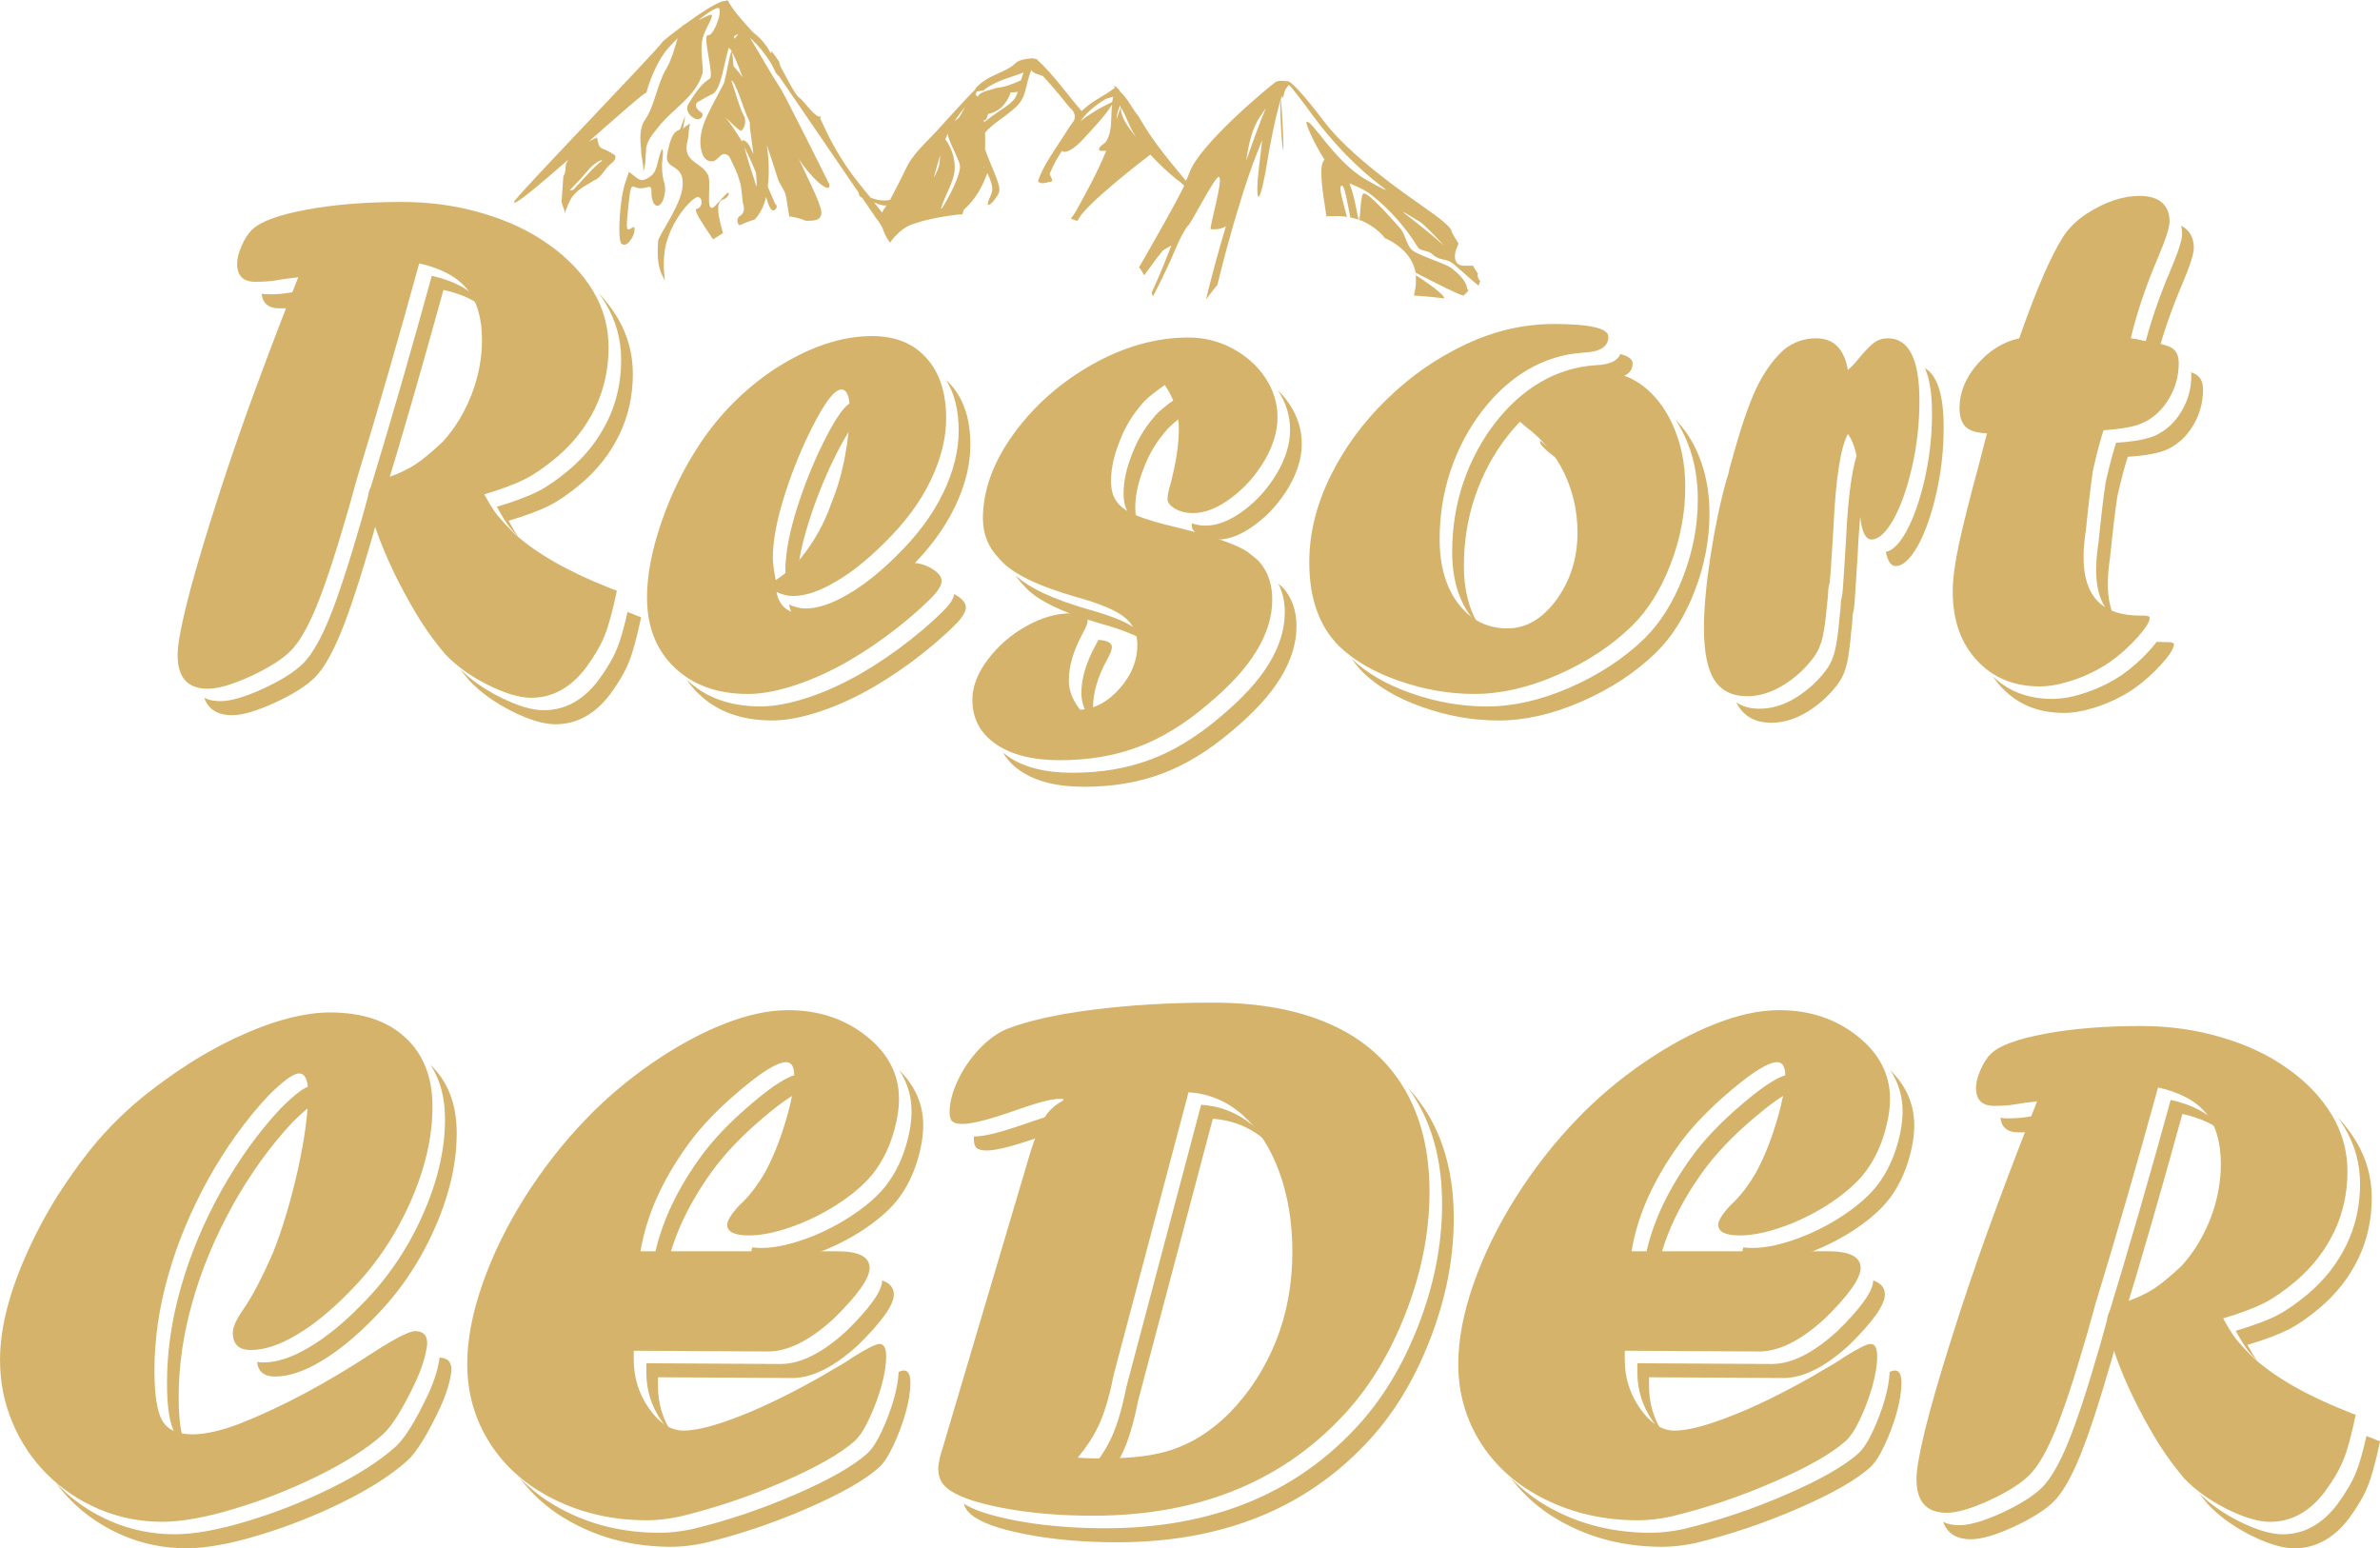 <?xml version="1.0" encoding="UTF-8"?>
<!DOCTYPE svg PUBLIC "-//W3C//DTD SVG 1.0//EN" "http://www.w3.org/TR/2001/REC-SVG-20010904/DTD/svg10.dtd">
<!-- Creator: CorelDRAW 2020 (64-Bit) -->
<svg xmlns="http://www.w3.org/2000/svg" xml:space="preserve" width="50.919mm" height="33.124mm" version="1.0" style="shape-rendering:geometricPrecision; text-rendering:geometricPrecision; image-rendering:optimizeQuality; fill-rule:evenodd; clip-rule:evenodd"
viewBox="0 0 1236.03 804.06"
 xmlns:xlink="http://www.w3.org/1999/xlink"
 xmlns:xodm="http://www.corel.com/coreldraw/odm/2003">
 <defs>
  <style type="text/css">
   <![CDATA[
    .fil1 {fill:#D5B36A;fill-rule:nonzero}
    .fil0 {fill:#D5B36A;fill-rule:nonzero}
   ]]>
  </style>
 </defs>
 <g id="Vrstva_x0020_1">
  <g id="_1756454776720">
   <g>
    <path class="fil0" d="M158.06 159c-0.8,0.13 -1.61,0.26 -2.42,0.4 -2.54,0.46 -6.06,0.72 -10.5,0.72 -5.64,0 -8.74,-2.54 -9.3,-7.62 0.96,0.23 2.04,0.34 3.23,0.34 4.43,0 7.95,-0.26 10.5,-0.72 4.11,-0.72 8.02,-1.24 11.87,-1.63l-3.38 8.51zm152.96 -6.71c3.7,3.92 6.89,8.1 9.55,12.52 5.41,9 8.09,18.78 8.09,29.35 0,11.35 -2.35,21.91 -7.04,31.63 -4.76,9.78 -11.41,18.26 -20.08,25.56 -5.74,4.83 -11.09,8.54 -16.04,11.09 -4.96,2.54 -12.06,5.22 -21.39,8.02 1.87,3.43 3.58,6.27 5.1,8.5 -2.05,-2.19 -3.63,-4.02 -4.78,-5.48 -1.83,-2.41 -3.98,-5.87 -6.39,-10.3 9.33,-2.81 16.43,-5.48 21.39,-8.02 4.96,-2.54 10.3,-6.26 16.04,-11.09 8.67,-7.3 15.32,-15.78 20.08,-25.56 4.7,-9.72 7.04,-20.28 7.04,-31.63 0,-10.56 -2.68,-20.35 -8.09,-29.35 -1.08,-1.79 -2.24,-3.53 -3.48,-5.24zm14.89 165.48c1.05,0.43 2.12,0.86 3.2,1.28 1.04,0.46 2.35,0.98 3.85,1.5 -2.28,10.83 -4.43,18.72 -6.52,23.68 -2.02,4.95 -5.22,10.37 -9.52,16.24 -7.89,10.44 -17.41,15.65 -28.43,15.65 -6.13,0 -13.7,-2.28 -22.7,-6.78 -8.93,-4.5 -16.3,-9.85 -22.04,-15.91 -1.66,-1.98 -3.28,-3.98 -4.85,-6.02 5.55,5.55 12.51,10.47 20.82,14.65 9,4.5 16.56,6.78 22.7,6.78 11.02,0 20.54,-5.22 28.43,-15.65 4.3,-5.87 7.5,-11.28 9.52,-16.24 1.79,-4.24 3.62,-10.63 5.54,-19.17zm-74.27 -157.52c-5.14,-4.44 -12.22,-7.69 -21.33,-9.71 -10.77,39.18 -21.42,76.09 -32,110.73l-0.03 0.1 -0 0.01 -0.15 0.5 -0.35 1.15 -4.04 14.54c-6.59,22.89 -12.2,39.91 -16.7,50.93 -4.56,11.09 -9.06,18.85 -13.5,23.28 -4.43,4.43 -11.41,8.8 -20.8,13.17 -9.46,4.3 -16.83,6.46 -22.24,6.46 -7.51,0 -12.31,-3 -14.42,-9.04 2.26,1.17 5.04,1.75 8.35,1.75 5.41,0 12.78,-2.15 22.24,-6.46 9.39,-4.37 16.37,-8.74 20.8,-13.17 4.43,-4.43 8.94,-12.2 13.5,-23.28 4.5,-11.02 10.11,-28.04 16.7,-50.93l4.04 -14.54c10.76,-35.15 21.59,-72.65 32.54,-112.5 11.41,2.54 19.63,6.98 24.85,13.3 0.94,1.15 1.79,2.38 2.56,3.69zm196.07 56.32c-4.04,2.11 -9.66,10.95 -16.93,26.57 -4.96,10.89 -9,21.72 -12.13,32.48 -3.13,10.83 -4.69,20.15 -4.69,27.91l0.02 0.94c-1.42,1.11 -2.95,2.22 -4.59,3.33 -0.98,-5.02 -1.5,-8.8 -1.5,-11.55 0,-7.76 1.57,-17.08 4.69,-27.91 3.13,-10.76 7.17,-21.59 12.13,-32.48 8.41,-18.07 14.61,-27.06 18.72,-27.06 2.52,0 3.93,2.59 4.28,7.78zm-31.87 104.63c0.17,0.89 0.39,1.73 0.65,2.51 -3.6,-1.81 -5.83,-5.08 -6.72,-9.8 2.93,1.37 5.8,2.09 8.61,2.09 6.26,0 13.56,-2.41 21.91,-7.3 8.35,-4.83 16.82,-11.61 25.5,-20.28 10.56,-10.3 18.58,-21.13 24,-32.35 5.41,-11.22 8.09,-22.04 8.09,-32.35 0,-10.67 -2.18,-19.49 -6.57,-26.46 0.84,0.76 1.64,1.58 2.4,2.44 6.85,7.57 10.24,18 10.24,31.3 0,10.3 -2.67,21.13 -8.09,32.35 -5.41,11.22 -13.43,22.04 -24,32.35 -8.68,8.67 -17.15,15.46 -25.5,20.28 -8.35,4.89 -15.65,7.3 -21.91,7.3 -2.8,0 -5.67,-0.72 -8.61,-2.09zm79.68 -12.71c0.38,0.2 0.75,0.42 1.13,0.64 3.33,2.02 4.95,4.11 4.95,6.33 0,2.28 -1.83,5.28 -5.54,9 -6.72,6.72 -14.54,13.3 -23.28,19.76 -8.8,6.45 -17.28,11.8 -25.43,16.04 -8.15,4.3 -16.3,7.7 -24.46,10.17 -8.15,2.48 -15.39,3.72 -21.78,3.72 -15.91,0 -28.63,-4.57 -38.15,-13.7 -2.46,-2.35 -4.61,-4.89 -6.44,-7.64l0.37 0.35c9.52,9.13 22.24,13.7 38.15,13.7 6.39,0 13.63,-1.24 21.78,-3.72 8.15,-2.48 16.31,-5.87 24.46,-10.17 8.15,-4.24 16.63,-9.59 25.43,-16.04 8.74,-6.46 16.56,-13.04 23.28,-19.76 3.55,-3.55 5.37,-6.44 5.53,-8.68zm100.2 25.17c-4.61,-3.37 -12.73,-6.69 -24.47,-9.92 -20.28,-5.87 -33.46,-12.39 -39.59,-19.7 -1.64,-1.68 -3.04,-3.44 -4.22,-5.3 6.74,6.51 19.3,12.38 37.73,17.72 13.76,3.78 22.56,7.7 26.54,11.67 1.75,1.56 3.08,3.41 3.99,5.52zm67.89 -131.01c2.31,2.22 4.35,4.67 6.12,7.36 4.24,6.33 6.33,13.17 6.33,20.54 0,7.24 -2.28,14.8 -6.85,22.56 -4.63,7.76 -10.37,14.22 -17.35,19.37 -6.91,5.15 -13.5,7.76 -19.76,7.76 -3.59,0 -6.65,-0.78 -9.26,-2.28 -2.61,-1.57 -3.91,-3.19 -3.91,-4.96 0,-0.39 0.02,-0.81 0.07,-1.26 2.09,0.81 4.42,1.22 7.03,1.22 6.26,0 12.85,-2.61 19.76,-7.76 6.98,-5.15 12.72,-11.61 17.35,-19.37 4.57,-7.76 6.85,-15.32 6.85,-22.56 0,-7.37 -2.09,-14.22 -6.33,-20.54l-0.05 -0.08zm-47.66 12.16c-5.34,3.81 -8.92,6.89 -10.65,9.22 -4.89,5.61 -8.61,11.94 -11.28,19.04 -2.93,7.3 -4.43,14.15 -4.43,20.61 0,2.81 0.4,5.31 1.21,7.43 -1.69,-1.15 -3.05,-2.41 -4.08,-3.76 -2.15,-2.67 -3.2,-6.39 -3.2,-10.96 0,-6.46 1.5,-13.3 4.43,-20.61 2.67,-7.11 6.39,-13.43 11.28,-19.04 1.89,-2.54 6,-6 12.2,-10.3 1.87,2.72 3.37,5.51 4.52,8.37zm47.88 88.23c0.7,0.58 1.44,1.22 2.25,1.93 4.83,5.22 7.24,12 7.24,20.28 0,8.8 -2.74,17.67 -8.22,26.67 -5.48,9 -13.96,18.26 -25.43,27.78 -12.2,10.37 -24.39,17.74 -36.46,22.17 -12.13,4.5 -25.5,6.72 -40.17,6.72 -14.09,0 -25.24,-2.8 -33.33,-8.41 -3.85,-2.67 -6.78,-5.79 -8.79,-9.38 0.85,0.73 1.76,1.43 2.72,2.1 8.09,5.61 19.24,8.41 33.33,8.41 14.67,0 28.04,-2.22 40.17,-6.72 12.06,-4.43 24.26,-11.8 36.46,-22.17 11.48,-9.52 19.96,-18.78 25.43,-27.78 5.48,-9 8.22,-17.87 8.22,-26.67 0,-5.69 -1.14,-10.67 -3.42,-14.93zm-93.45 29.28c4.71,0.22 7.07,1.51 7.07,3.81 0,1.24 -0.78,3.33 -2.41,6.26 -4.89,8.94 -7.37,17.15 -7.37,24.72 0,2.68 0.49,5.29 1.47,7.83 -0.55,0.07 -1.11,0.11 -1.67,0.14 -3.91,-4.83 -5.87,-9.91 -5.87,-15.26 0,-7.57 2.48,-15.78 7.37,-24.72 0.58,-1.04 1.05,-1.97 1.41,-2.79zm271.05 -148.46c4.31,1.11 6.46,2.71 6.46,4.83 0,5.09 -4.3,7.83 -12.85,8.22 -10.3,0.65 -19.96,3.59 -28.89,8.8 -8.93,5.22 -16.82,12.39 -23.8,21.46 -6.98,9.06 -12.39,19.24 -16.3,30.65 -3.85,11.35 -5.8,23.35 -5.8,36 0,12.48 2.63,22.8 7.89,30.91 -1.47,-1.36 -2.86,-2.9 -4.18,-4.6 -6.52,-8.48 -9.78,-19.69 -9.78,-33.59 0,-12.65 1.96,-24.65 5.8,-36 3.91,-11.41 9.33,-21.59 16.3,-30.65 6.98,-9.07 14.87,-16.24 23.8,-21.46 8.94,-5.22 18.59,-8.15 28.89,-8.8 7.05,-0.32 11.21,-2.24 12.45,-5.76zm-28.15 58.8c-2.43,-2.51 -5.08,-4.85 -7.97,-7.02 -3.72,-2.93 -5.54,-5.02 -5.54,-6.33 0,-0.16 0.02,-0.33 0.07,-0.51 5.27,4.05 9.76,8.67 13.45,13.85zm56.75 -24.81c1.97,1.95 3.83,4.14 5.58,6.57 3.91,5.54 6.91,11.94 9.06,19.17 2.09,7.17 3.13,14.87 3.13,23.09 0,13.5 -2.54,26.94 -7.63,40.11 -5.09,13.24 -11.8,23.93 -20.09,32.09 -10.7,10.37 -23.61,18.85 -38.67,25.43 -15.06,6.59 -29.48,9.85 -43.11,9.85 -13.24,0 -26.35,-2.28 -39.46,-6.91 -13.04,-4.56 -23.35,-10.63 -31.04,-18.13 -2.09,-2.11 -3.98,-4.4 -5.64,-6.87 7.65,7.31 17.81,13.24 30.62,17.72 13.11,4.63 26.22,6.91 39.46,6.91 13.63,0 28.04,-3.26 43.11,-9.85 15.06,-6.59 27.98,-15.06 38.67,-25.43 8.28,-8.15 15,-18.85 20.09,-32.09 5.09,-13.17 7.63,-26.61 7.63,-40.11 0,-8.22 -1.04,-15.91 -3.13,-23.09 -2.06,-6.93 -4.9,-13.09 -8.57,-18.47zm92.84 98.07l-0.78 3.85c0,2.15 -0.26,5.28 -0.78,9.33 -0.52,6.26 -1.24,11.35 -2.09,15.32 -0.92,3.91 -2.22,7.17 -4.04,9.78 -1.76,2.61 -4.17,5.41 -7.24,8.35 -9.26,8.54 -18.65,12.78 -28.04,12.78 -7.7,0 -13.3,-2.81 -16.96,-8.41 -0.44,-0.69 -0.86,-1.44 -1.25,-2.24 3.23,2.25 7.27,3.37 12.14,3.37 9.39,0 18.78,-4.24 28.04,-12.78 3.07,-2.93 5.48,-5.74 7.24,-8.35 1.83,-2.61 3.13,-5.87 4.04,-9.78 0.85,-3.98 1.56,-9.06 2.09,-15.32 0.52,-4.04 0.78,-7.17 0.78,-9.33l0.78 -3.85c0.39,-3.78 0.98,-13.11 1.89,-27.85 1.17,-25.5 3.65,-41.8 7.5,-48.91 2.02,2.67 3.51,6.37 4.43,11.11 -2.92,8.39 -4.86,23.42 -5.86,45.08 -0.91,14.74 -1.5,24.07 -1.89,27.85zm1.29 -124.36c1.83,1.1 3.38,2.63 4.64,4.6 -0.86,0.89 -1.73,1.72 -2.61,2.46 -0.46,-2.68 -1.14,-5.03 -2.03,-7.06zm35.51 -0.4c6.5,3.81 9.76,14.07 9.76,30.79 0,11.8 -1.3,23.28 -3.85,34.37 -2.54,11.09 -5.74,20.15 -9.59,27.13 -3.91,6.98 -7.76,10.5 -11.54,10.5 -2.35,0 -4.04,-2.46 -5.08,-7.36 3.46,-0.56 6.98,-4.05 10.56,-10.42 3.85,-6.98 7.04,-16.04 9.59,-27.13 2.54,-11.09 3.85,-22.57 3.85,-34.37 0,-10.27 -1.23,-18.11 -3.69,-23.51zm133.07 -73.92c0.95,0.46 1.8,1.01 2.56,1.66 2.68,2.28 4.04,5.61 4.04,9.91 0,2.93 -1.89,8.94 -5.74,18.07 -5.51,12.9 -9.82,25.14 -12.92,36.67l-1.3 -0.2c-2.02,-0.52 -4.11,-0.91 -6.26,-1.17 3.13,-13.24 7.96,-27.45 14.41,-42.58 3.85,-9.13 5.74,-15.13 5.74,-18.07 0,-1.56 -0.18,-2.99 -0.54,-4.29zm5.2 76.1c1.06,0.37 1.91,0.76 2.58,1.15 2.41,1.5 3.59,4.11 3.59,7.89 0,6.65 -1.69,12.85 -5.15,18.59 -3.39,5.67 -7.89,9.85 -13.5,12.46 -4.17,1.89 -11.02,3.19 -20.41,3.78 -1.63,5.02 -3.45,11.8 -5.41,20.48 -1.17,7.63 -2.41,18.19 -3.78,31.7 -0.78,4.95 -1.17,9.59 -1.17,13.96 0,7.03 1.19,12.83 3.57,17.4 -6.43,-4.91 -9.64,-13.13 -9.64,-24.68 0,-4.37 0.39,-9 1.17,-13.96 1.37,-13.5 2.61,-24.07 3.78,-31.7 1.96,-8.67 3.78,-15.46 5.41,-20.48 9.39,-0.59 16.24,-1.89 20.41,-3.78 5.61,-2.61 10.11,-6.78 13.5,-12.46 3.46,-5.74 5.15,-11.94 5.15,-18.59 0,-0.62 -0.03,-1.2 -0.09,-1.76zm-17.9 139.98c1.24,0.09 2.52,0.14 3.85,0.14l1.17 0 0.59 0c2.28,0 3.39,0.39 3.39,1.17 0,2.02 -2.15,5.41 -6.46,10.24 -4.37,4.83 -9.13,9.13 -14.35,12.78 -5.61,3.85 -11.74,6.85 -18.32,9.13 -6.65,2.28 -12.65,3.46 -18,3.46 -13.44,0 -24.33,-4.5 -32.67,-13.56 -1.6,-1.73 -3.05,-3.57 -4.35,-5.52 8.11,7.89 18.42,11.8 30.96,11.8 5.35,0 11.35,-1.17 18,-3.46 6.59,-2.28 12.72,-5.28 18.32,-9.13 5.22,-3.65 9.98,-7.96 14.35,-12.78 1.41,-1.58 2.58,-3 3.53,-4.27zm-83.16 -95.82c-1.36,-0.51 -2.49,-1.18 -3.38,-1.99 -1.35,-1.27 -2.29,-3.05 -2.8,-5.33 2.04,0.79 4.62,1.23 7.76,1.31 -0.13,0.65 -0.65,2.61 -1.57,6l-0 0.01zm-870.41 333.97c-3.1,0.95 -7.99,4.77 -14.65,11.43 -11.61,12.46 -21.91,26.8 -30.98,43.04 -9,16.24 -15.98,32.87 -20.8,49.82 -4.83,16.89 -7.24,33.46 -7.24,49.63 0,10.78 0.97,18.64 2.92,23.69 -2.08,-1.15 -3.7,-2.74 -4.88,-4.75 -2.74,-4.76 -4.11,-13.43 -4.11,-26.22 0,-16.17 2.41,-32.74 7.24,-49.63 4.83,-16.96 11.8,-33.59 20.8,-49.82 9.07,-16.24 19.37,-30.59 30.98,-43.04 7.76,-7.76 13.11,-11.67 16.04,-11.67 2.76,0 4.3,2.52 4.67,7.52zm61.84 133.59c4.11,0.06 6.14,2.15 6.14,6.32l0 0.39c-0.65,5.67 -2.61,12.2 -5.94,19.43 -6.59,14.02 -12.32,23.22 -17.15,27.52 -8.15,7.3 -19.3,14.41 -33.52,21.46 -14.22,6.98 -28.76,12.72 -43.63,17.15 -14.87,4.5 -27.39,6.72 -37.43,6.72 -11.54,0 -22.5,-2.22 -32.8,-6.59 -10.37,-4.43 -19.3,-10.44 -26.93,-18.07 -2.91,-2.91 -5.58,-6.01 -8.01,-9.29 0.63,0.68 1.28,1.35 1.94,2.01 7.63,7.63 16.56,13.63 26.93,18.07 10.3,4.37 21.26,6.59 32.8,6.59 10.04,0 22.56,-2.22 37.43,-6.72 14.87,-4.43 29.41,-10.17 43.63,-17.15 14.22,-7.04 25.37,-14.15 33.52,-21.46 4.83,-4.3 10.56,-13.5 17.15,-27.52 3.22,-7 5.15,-13.33 5.86,-18.87zm-4.65 -151.95c9.04,8.62 13.53,20.43 13.53,35.35 0,16.11 -3.98,32.87 -11.87,50.41 -7.89,17.54 -18.39,32.87 -31.5,45.98 -9,9.26 -18,16.63 -26.94,21.98 -8.87,5.35 -16.89,8.02 -24.06,8.02 -5.69,0 -8.8,-2.53 -9.26,-7.61 0.96,0.22 2.02,0.32 3.19,0.32 7.17,0 15.2,-2.68 24.06,-8.02 8.94,-5.35 17.93,-12.72 26.94,-21.98 13.11,-13.11 23.61,-28.44 31.5,-45.98 7.89,-17.54 11.87,-34.3 11.87,-50.41 0,-11.08 -2.48,-20.44 -7.46,-28.06zm187.78 162.52l-69.71 -0.39 0 4.76c0,8.8 2.38,16.8 7.15,24.08 -1.79,-1.63 -3.52,-3.62 -5.19,-5.99 -5.35,-7.63 -8.02,-16.04 -8.02,-25.37l0 -4.76 69.71 0.39c10.37,0 21.65,-5.67 34.04,-16.96 12.46,-12.2 18.72,-21 18.72,-26.41l0 -0.01c4.05,1.38 6.07,3.81 6.07,7.29 0,5.41 -6.26,14.22 -18.72,26.41 -12.39,11.28 -23.67,16.96 -34.04,16.96zm55.26 -3.2c1.17,-0.47 2.05,-0.71 2.65,-0.71 2.28,0 3.46,2.09 3.46,6.33 0,4.57 -0.85,9.78 -2.48,15.65 -1.69,5.87 -3.78,11.48 -6.33,16.89 -2.54,5.48 -5.09,9.33 -7.63,11.61 -7.24,6.46 -19.7,13.56 -37.3,21.2 -17.54,7.63 -35.41,13.63 -53.54,18 -6.06,1.24 -11.67,1.89 -16.82,1.89 -17.41,0 -33.39,-3.52 -47.87,-10.63 -12.94,-6.29 -23.28,-14.78 -31.01,-25.31 6.82,7.23 15.13,13.26 24.94,18.03 14.48,7.11 30.46,10.63 47.87,10.63 5.15,0 10.76,-0.65 16.82,-1.89 18.13,-4.37 36,-10.37 53.54,-18 17.61,-7.63 30.06,-14.74 37.3,-21.2 2.54,-2.28 5.09,-6.13 7.63,-11.61 2.54,-5.41 4.63,-11.02 6.33,-16.89 1.44,-5.17 2.26,-9.83 2.44,-13.99zm0.32 -156.64c8.31,8.14 12.44,17.72 12.44,28.63 0,5.61 -1.04,11.74 -3.06,18.39 -2.02,6.59 -4.76,12.39 -8.22,17.41 -3.52,5.35 -8.87,10.56 -15.85,15.65 -6.98,5.09 -14.87,9.52 -23.67,13.17 -10.56,4.24 -19.63,6.33 -27.13,6.33 -7.5,0 -11.28,-1.83 -11.28,-5.54 0,-0.59 0.16,-1.28 0.48,-2.05 1.37,0.21 2.95,0.31 4.74,0.31 7.5,0 16.56,-2.09 27.13,-6.33 8.8,-3.65 16.7,-8.09 23.67,-13.17 6.98,-5.09 12.33,-10.3 15.85,-15.65 3.45,-5.02 6.19,-10.83 8.22,-17.41 2.02,-6.65 3.06,-12.78 3.06,-18.39 0,-7.81 -2.12,-14.94 -6.37,-21.35zm-48.02 9.82c-4.67,1.07 -12.08,5.89 -22.23,14.51 -11.61,9.78 -20.8,19.43 -27.59,29.02 -6.39,8.94 -11.61,18 -15.72,27.19 -2.95,6.76 -5.2,13.41 -6.77,19.98l-7.52 0c1.43,-8.93 4.17,-18 8.22,-27.26 4.11,-9.2 9.33,-18.26 15.72,-27.19 6.78,-9.59 15.98,-19.24 27.59,-29.02 11.61,-9.85 19.63,-14.74 24.06,-14.74 2.8,0 4.24,2.35 4.24,7.04l-0 0.47zm210.85 15.42l-38.41 144.98c-0.26,0.85 -0.78,3.19 -1.57,7.04 -2.28,10.04 -4.89,17.81 -7.83,23.28 -1.13,2.33 -2.64,4.85 -4.52,7.59 -4.13,-0.02 -7.91,-0.15 -11.26,-0.39 4.43,-5.48 7.7,-10.3 9.72,-14.48 2.93,-5.48 5.54,-13.24 7.83,-23.28 0.78,-3.85 1.3,-6.19 1.57,-7.04l38.41 -144.98c10.56,0.65 19.89,4.57 28.04,11.74 3.31,2.93 6.33,6.32 9.06,10.14 -0.97,-1 -1.97,-1.95 -3,-2.86 -8.15,-7.17 -17.48,-11.09 -28.04,-11.74zm-81.15 6.46c-2.85,0.89 -6.09,1.98 -9.69,3.26 -12.85,4.5 -21.72,6.72 -26.54,6.72 -2.54,0 -4.3,-0.46 -5.28,-1.31 -0.98,-0.91 -1.43,-2.48 -1.43,-4.63 0,-0.45 0.01,-0.9 0.03,-1.36l0.61 0.01c4.83,0 13.7,-2.22 26.54,-6.72 11.74,-4.17 19.5,-6.26 23.15,-6.26l2.67 0 0 0.72c-3.52,1.96 -6.39,4.3 -8.54,7.11 -0.51,0.75 -1.01,1.57 -1.52,2.46zm182.64 -22.41c4,4.25 7.52,8.94 10.55,14.06 8.74,14.81 13.11,32.61 13.11,53.54 0,21 -4.18,42.13 -12.52,63.45 -8.35,21.33 -19.37,39.2 -33.13,53.61 -32.22,34.11 -75.32,51.19 -129.19,51.19 -17.35,0 -33.13,-1.37 -47.48,-4.17 -14.35,-2.8 -23.8,-6.26 -28.37,-10.3 -1.84,-1.43 -3.12,-3.3 -3.81,-5.59 5.11,3.32 13.81,6.21 26.11,8.61 14.35,2.8 30.13,4.17 47.48,4.17 53.87,0 96.97,-17.08 129.19,-51.19 13.76,-14.41 24.78,-32.28 33.13,-53.61 8.35,-21.33 12.52,-42.45 12.52,-63.45 0,-20.93 -4.37,-38.74 -13.11,-53.54 -1.39,-2.35 -2.89,-4.61 -4.49,-6.78zm194.79 150.55l-69.71 -0.39 0 4.76c0,8.8 2.38,16.8 7.15,24.08 -1.79,-1.63 -3.52,-3.62 -5.19,-5.99 -5.35,-7.63 -8.02,-16.04 -8.02,-25.37l0 -4.76 69.71 0.39c10.37,0 21.65,-5.67 34.04,-16.96 12.46,-12.2 18.72,-21 18.72,-26.41l0 -0.01c4.05,1.38 6.07,3.81 6.07,7.29 0,5.41 -6.26,14.22 -18.72,26.41 -12.39,11.28 -23.67,16.96 -34.04,16.96zm55.26 -3.2c1.17,-0.47 2.05,-0.71 2.65,-0.71 2.28,0 3.46,2.09 3.46,6.33 0,4.57 -0.85,9.78 -2.48,15.65 -1.69,5.87 -3.78,11.48 -6.33,16.89 -2.54,5.48 -5.09,9.33 -7.63,11.61 -7.24,6.46 -19.7,13.56 -37.3,21.2 -17.54,7.63 -35.41,13.63 -53.54,18 -6.06,1.24 -11.67,1.89 -16.82,1.89 -17.41,0 -33.39,-3.52 -47.87,-10.63 -12.94,-6.29 -23.28,-14.78 -31.01,-25.31 6.82,7.23 15.13,13.26 24.94,18.03 14.48,7.11 30.46,10.63 47.87,10.63 5.15,0 10.76,-0.65 16.82,-1.89 18.13,-4.37 36,-10.37 53.54,-18 17.61,-7.63 30.06,-14.74 37.3,-21.2 2.54,-2.28 5.09,-6.13 7.63,-11.61 2.54,-5.41 4.63,-11.02 6.33,-16.89 1.44,-5.17 2.26,-9.83 2.44,-13.99zm0.32 -156.64c8.31,8.14 12.44,17.72 12.44,28.63 0,5.61 -1.04,11.74 -3.06,18.39 -2.02,6.59 -4.76,12.39 -8.22,17.41 -3.52,5.35 -8.87,10.56 -15.85,15.65 -6.98,5.09 -14.87,9.52 -23.67,13.17 -10.56,4.24 -19.63,6.33 -27.13,6.33 -7.5,0 -11.28,-1.83 -11.28,-5.54 0,-0.59 0.16,-1.28 0.48,-2.05 1.37,0.21 2.95,0.31 4.74,0.31 7.5,0 16.56,-2.09 27.13,-6.33 8.8,-3.65 16.7,-8.09 23.67,-13.17 6.98,-5.09 12.33,-10.3 15.85,-15.65 3.45,-5.02 6.19,-10.83 8.22,-17.41 2.02,-6.65 3.06,-12.78 3.06,-18.39 0,-7.81 -2.12,-14.94 -6.37,-21.35zm-48.02 9.82c-4.67,1.07 -12.08,5.89 -22.23,14.51 -11.61,9.78 -20.8,19.43 -27.59,29.02 -6.39,8.94 -11.61,18 -15.72,27.19 -2.95,6.76 -5.2,13.41 -6.77,19.98l-7.52 0c1.43,-8.93 4.17,-18 8.22,-27.26 4.11,-9.2 9.33,-18.26 15.72,-27.19 6.78,-9.59 15.98,-19.24 27.59,-29.02 11.61,-9.85 19.63,-14.74 24.06,-14.74 2.8,0 4.24,2.35 4.24,7.04l-0 0.47zm127.45 21.34c-0.8,0.13 -1.61,0.26 -2.42,0.4 -2.54,0.46 -6.06,0.72 -10.5,0.72 -5.64,0 -8.74,-2.54 -9.3,-7.62 0.96,0.23 2.04,0.34 3.23,0.34 4.43,0 7.95,-0.26 10.5,-0.72 4.11,-0.72 8.02,-1.24 11.87,-1.63l-3.38 8.51zm152.96 -6.71c3.7,3.92 6.89,8.1 9.55,12.52 5.41,9 8.09,18.78 8.09,29.35 0,11.35 -2.35,21.91 -7.04,31.63 -4.76,9.78 -11.41,18.26 -20.08,25.56 -5.74,4.83 -11.09,8.54 -16.04,11.09 -4.96,2.54 -12.06,5.22 -21.39,8.02 1.87,3.43 3.58,6.27 5.1,8.5 -2.05,-2.19 -3.63,-4.02 -4.78,-5.48 -1.83,-2.41 -3.98,-5.87 -6.39,-10.3 9.33,-2.81 16.43,-5.48 21.39,-8.02 4.96,-2.54 10.3,-6.26 16.04,-11.09 8.67,-7.3 15.32,-15.78 20.08,-25.56 4.7,-9.72 7.04,-20.28 7.04,-31.63 0,-10.56 -2.68,-20.35 -8.09,-29.35 -1.08,-1.79 -2.24,-3.53 -3.48,-5.24zm14.89 165.48c1.05,0.43 2.12,0.86 3.2,1.28 1.04,0.46 2.35,0.98 3.85,1.5 -2.28,10.83 -4.43,18.72 -6.52,23.68 -2.02,4.95 -5.22,10.37 -9.52,16.24 -7.89,10.44 -17.41,15.65 -28.43,15.65 -6.13,0 -13.7,-2.28 -22.7,-6.78 -8.93,-4.5 -16.3,-9.85 -22.04,-15.91 -1.66,-1.98 -3.28,-3.98 -4.85,-6.02 5.55,5.55 12.51,10.47 20.82,14.65 9,4.5 16.56,6.78 22.7,6.78 11.02,0 20.54,-5.22 28.43,-15.65 4.3,-5.87 7.5,-11.28 9.52,-16.24 1.79,-4.24 3.62,-10.63 5.54,-19.17zm-74.27 -157.52c-5.14,-4.44 -12.22,-7.69 -21.33,-9.71 -10.77,39.18 -21.42,76.09 -32,110.73l-0.03 0.1 -0 0.01 -0.15 0.5 -0.35 1.15 -4.04 14.54c-6.59,22.89 -12.2,39.91 -16.7,50.93 -4.56,11.09 -9.06,18.85 -13.5,23.28 -4.43,4.43 -11.41,8.8 -20.8,13.17 -9.46,4.3 -16.83,6.46 -22.24,6.46 -7.51,0 -12.31,-3 -14.42,-9.04 2.26,1.17 5.04,1.75 8.35,1.75 5.41,0 12.78,-2.15 22.24,-6.46 9.39,-4.37 16.37,-8.74 20.8,-13.17 4.43,-4.43 8.94,-12.2 13.5,-23.28 4.5,-11.02 10.11,-28.04 16.7,-50.93l4.04 -14.54c10.76,-35.15 21.59,-72.65 32.54,-112.5 11.41,2.54 19.63,6.98 24.85,13.3 0.94,1.15 1.79,2.38 2.56,3.69z"/>
    <path class="fil1" d="M149.76 156.97l5.15 -12.98c-3.85,0.39 -7.76,0.91 -11.87,1.63 -2.54,0.46 -6.06,0.72 -10.5,0.72 -6.26,0 -9.39,-3.13 -9.39,-9.39 0,-2.67 0.78,-5.8 2.41,-9.45 1.57,-3.59 3.39,-6.39 5.41,-8.28 4.43,-4.24 13.76,-7.63 27.98,-10.3 14.22,-2.68 30.85,-4.04 49.96,-4.04 14.67,0 28.63,1.96 41.93,5.94 13.3,3.91 24.78,9.39 34.43,16.37 9.72,6.91 17.28,14.87 22.69,23.87 5.41,9 8.09,18.78 8.09,29.35 0,11.35 -2.35,21.91 -7.04,31.63 -4.76,9.78 -11.41,18.26 -20.08,25.56 -5.74,4.83 -11.09,8.54 -16.04,11.09 -4.96,2.54 -12.06,5.22 -21.39,8.02 2.41,4.43 4.56,7.89 6.39,10.3 1.89,2.41 4.95,5.8 9.32,10.17 11.48,10.3 27.91,19.7 49.3,28.11 1.04,0.46 2.35,0.98 3.85,1.5 -2.28,10.83 -4.43,18.72 -6.52,23.68 -2.02,4.95 -5.22,10.37 -9.52,16.24 -7.89,10.44 -17.41,15.65 -28.43,15.65 -6.13,0 -13.7,-2.28 -22.7,-6.78 -8.93,-4.5 -16.3,-9.85 -22.04,-15.91 -4.43,-5.28 -8.54,-10.76 -12.33,-16.63 -3.72,-5.87 -7.5,-12.52 -11.35,-19.96 -3.85,-7.5 -7.11,-14.74 -9.85,-21.78 -2.74,-7.11 -4.76,-13.3 -6,-18.65 -0.26,-0.98 -0.39,-2.48 -0.39,-4.37 0,-2.67 0.78,-4.76 2.28,-6.33 1.5,-1.5 4.3,-2.93 8.41,-4.17 5.67,-2.02 10.37,-4.3 14.09,-6.78 3.65,-2.48 8.35,-6.33 13.89,-11.54 6.39,-7.04 11.35,-15.2 15,-24.59 3.59,-9.32 5.41,-18.78 5.41,-28.37 0,-11.28 -2.61,-20.09 -7.76,-26.41 -5.22,-6.33 -13.43,-10.76 -24.85,-13.3 -10.96,39.85 -21.78,77.34 -32.54,112.5l-4.04 14.54c-6.59,22.89 -12.2,39.91 -16.7,50.93 -4.56,11.09 -9.06,18.85 -13.5,23.28 -4.43,4.43 -11.41,8.8 -20.8,13.17 -9.46,4.3 -16.83,6.46 -22.24,6.46 -10.44,0 -15.65,-5.8 -15.65,-17.48 0,-4.83 1.43,-13.11 4.3,-24.91 2.87,-11.8 7.3,-27.19 13.3,-46.24 5.93,-19.04 12.26,-37.63 18.78,-55.89 6.59,-18.19 13.63,-36.91 21.13,-56.15zm253.1 144.32c5.87,-3.98 10.37,-7.96 13.37,-11.87 6.78,-8.35 12,-17.87 15.72,-28.63 2.87,-7.04 5.22,-14.87 6.85,-23.61 1.63,-8.67 2.48,-16.83 2.48,-24.33 0,-7.04 -1.43,-10.56 -4.37,-10.56 -4.11,0 -10.3,9 -18.72,27.06 -4.96,10.89 -9,21.72 -12.13,32.48 -3.13,10.83 -4.69,20.15 -4.69,27.91 0,2.74 0.52,6.52 1.5,11.55zm0.39 6.13c1.43,7.63 6.39,11.48 14.93,11.48 9.52,0 21.91,-5.61 37.24,-16.82 8.87,-6.52 14.87,-9.78 17.94,-9.78 3.78,0 7.37,1.04 10.7,3.07 3.33,2.02 4.95,4.11 4.95,6.33 0,2.28 -1.83,5.28 -5.54,9 -6.72,6.72 -14.54,13.3 -23.28,19.76 -8.8,6.45 -17.28,11.8 -25.43,16.04 -8.15,4.3 -16.3,7.7 -24.46,10.17 -8.15,2.48 -15.39,3.72 -21.78,3.72 -15.91,0 -28.63,-4.57 -38.15,-13.7 -9.59,-9.13 -14.35,-21.26 -14.35,-36.46 0,-11.61 2.54,-24.72 7.57,-39.32 5.02,-14.61 11.8,-28.3 20.35,-41.08 10.04,-14.93 22.43,-27.33 37.04,-37.3 18.13,-12 35.41,-18 51.98,-18 12,0 21.39,3.78 28.17,11.41 6.85,7.57 10.24,18 10.24,31.3 0,10.3 -2.67,21.13 -8.09,32.35 -5.41,11.22 -13.43,22.04 -24,32.35 -8.68,8.67 -17.15,15.46 -25.5,20.28 -8.35,4.89 -15.65,7.3 -21.91,7.3 -2.8,0 -5.67,-0.72 -8.61,-2.09zm157.69 61.17c7.5,-0.39 14.35,-4.04 20.48,-10.96 6.19,-6.98 9.26,-14.54 9.26,-22.63 0,-5.61 -1.83,-10.11 -5.48,-13.37 -3.98,-3.98 -12.78,-7.89 -26.54,-11.67 -20.28,-5.87 -33.46,-12.39 -39.59,-19.7 -5.74,-5.87 -8.61,-12.85 -8.61,-21 0,-14.61 5.35,-29.28 15.98,-43.96 10.63,-14.61 24.19,-26.61 40.76,-36 16.56,-9.32 33.26,-14.02 50.02,-14.02 8.15,0 15.78,1.89 22.96,5.74 7.11,3.85 12.78,8.87 16.96,15.2 4.24,6.33 6.33,13.17 6.33,20.54 0,7.24 -2.28,14.8 -6.85,22.56 -4.63,7.76 -10.37,14.22 -17.35,19.37 -6.91,5.15 -13.5,7.76 -19.76,7.76 -3.59,0 -6.65,-0.78 -9.26,-2.28 -2.61,-1.57 -3.91,-3.19 -3.91,-4.96 0,-1.83 0.52,-4.43 1.56,-7.89 2.87,-10.96 4.31,-20.48 4.31,-28.63 0,-8.02 -2.41,-15.65 -7.3,-22.76 -6.2,4.31 -10.3,7.76 -12.2,10.3 -4.89,5.61 -8.61,11.94 -11.28,19.04 -2.93,7.3 -4.43,14.15 -4.43,20.61 0,4.56 1.04,8.28 3.2,10.96 2.09,2.74 5.54,5.09 10.3,6.98 4.76,1.96 12,4.04 21.72,6.33 16.17,3.98 27.59,7.76 34.17,11.48 1.57,0.91 3.91,2.74 7.11,5.54 4.83,5.22 7.24,12 7.24,20.28 0,8.8 -2.74,17.67 -8.22,26.67 -5.48,9 -13.96,18.26 -25.43,27.78 -12.2,10.37 -24.39,17.74 -36.46,22.17 -12.13,4.5 -25.5,6.72 -40.17,6.72 -14.09,0 -25.24,-2.8 -33.33,-8.41 -8.09,-5.61 -12.13,-13.24 -12.13,-22.95 0,-6.91 2.68,-13.89 8.02,-20.93 5.35,-7.11 12,-12.85 19.89,-17.28 7.96,-4.5 15.78,-6.72 23.35,-6.72 5.74,0 8.61,1.31 8.61,3.85 0,1.24 -0.78,3.33 -2.41,6.26 -4.89,8.94 -7.37,17.15 -7.37,24.72 0,5.35 1.96,10.43 5.87,15.26zm245.86 -200.34c18.98,0 28.5,2.22 28.5,6.65 0,5.09 -4.3,7.83 -12.85,8.22 -10.3,0.65 -19.96,3.59 -28.89,8.8 -8.93,5.22 -16.82,12.39 -23.8,21.46 -6.98,9.06 -12.39,19.24 -16.3,30.65 -3.85,11.35 -5.8,23.35 -5.8,36 0,13.89 3.26,25.11 9.78,33.59 6.52,8.48 15,12.72 25.43,12.72 9.72,0 18.2,-4.96 25.5,-14.93 7.24,-9.98 10.89,-21.59 10.89,-34.89 0,-10.89 -2.28,-21.07 -6.78,-30.59 -4.5,-9.52 -11.09,-17.54 -19.76,-24.07 -3.72,-2.93 -5.54,-5.02 -5.54,-6.33 0,-1.76 2.61,-4.56 7.83,-8.22 5.87,-3.98 12.39,-7.3 19.7,-9.98 7.24,-2.68 13.37,-4.04 18.32,-4.04 5.74,0 11.15,1.5 16.3,4.5 5.15,3 9.72,7.3 13.7,12.85 3.91,5.54 6.91,11.94 9.06,19.17 2.09,7.17 3.13,14.87 3.13,23.09 0,13.5 -2.54,26.94 -7.63,40.11 -5.09,13.24 -11.8,23.93 -20.09,32.09 -10.7,10.37 -23.61,18.85 -38.67,25.43 -15.06,6.59 -29.48,9.85 -43.11,9.85 -13.24,0 -26.35,-2.28 -39.46,-6.91 -13.04,-4.56 -23.35,-10.63 -31.04,-18.13 -10.17,-10.24 -15.26,-24.72 -15.26,-43.43 0,-14.8 3.65,-29.61 10.89,-44.41 7.24,-14.81 17.09,-28.24 29.54,-40.3 12.39,-12.07 26.09,-21.52 41.08,-28.5 14.94,-6.98 30.06,-10.43 45.33,-10.43zm143.47 133.89l-0.78 3.85c0,2.15 -0.26,5.28 -0.78,9.33 -0.52,6.26 -1.24,11.35 -2.09,15.32 -0.92,3.91 -2.22,7.17 -4.04,9.78 -1.76,2.61 -4.17,5.41 -7.24,8.35 -9.26,8.54 -18.65,12.78 -28.04,12.78 -7.7,0 -13.3,-2.81 -16.96,-8.41 -3.59,-5.61 -5.41,-14.61 -5.41,-27.13 0,-9.91 1.11,-22.17 3.33,-36.78 2.22,-14.54 4.96,-27.65 8.15,-39.26l1.5 -4.95c0,-0.72 0.39,-2.35 1.17,-4.76 4.69,-17.35 9.06,-30.13 12.98,-38.48 3.98,-8.35 8.74,-15.06 14.35,-20.15 4.96,-3.98 10.56,-5.94 16.83,-5.94 9.06,0 14.54,5.48 16.43,16.44 1.76,-1.5 3.52,-3.33 5.15,-5.35 3.65,-4.43 6.52,-7.44 8.54,-8.87 2.09,-1.5 4.43,-2.22 7.11,-2.22 10.89,0 16.37,10.83 16.37,32.48 0,11.8 -1.3,23.28 -3.85,34.37 -2.54,11.09 -5.74,20.15 -9.59,27.13 -3.91,6.98 -7.76,10.5 -11.54,10.5 -4.24,0 -6.33,-7.95 -6.33,-23.87 0,-8.41 -0.46,-15 -1.43,-19.76 -0.92,-4.76 -2.41,-8.48 -4.43,-11.15 -3.85,7.11 -6.33,23.41 -7.5,48.91 -0.91,14.74 -1.5,24.07 -1.89,27.85zm98.41 -126.45l0.78 -2.28c8.41,-23.74 15.65,-40.37 21.78,-50.09 2.87,-4.56 6.98,-8.67 12.2,-12.2 9.78,-6.26 18.98,-9.39 27.65,-9.39 5.09,0 8.94,1.11 11.61,3.39 2.68,2.28 4.04,5.61 4.04,9.91 0,2.93 -1.89,8.94 -5.74,18.07 -6.46,15.13 -11.28,29.35 -14.41,42.58 2.15,0.26 4.24,0.65 6.26,1.17 7.63,1.11 12.65,2.41 15.06,3.85 2.41,1.5 3.59,4.11 3.59,7.89 0,6.65 -1.69,12.85 -5.15,18.59 -3.39,5.67 -7.89,9.85 -13.5,12.46 -4.17,1.89 -11.02,3.19 -20.41,3.78 -1.63,5.02 -3.45,11.8 -5.41,20.48 -1.17,7.63 -2.41,18.19 -3.78,31.7 -0.78,4.95 -1.17,9.59 -1.17,13.96 0,20.09 9.72,30.13 29.22,30.13l1.17 0 0.59 0c2.28,0 3.39,0.39 3.39,1.17 0,2.02 -2.15,5.41 -6.46,10.24 -4.37,4.83 -9.13,9.13 -14.35,12.78 -5.61,3.85 -11.74,6.85 -18.32,9.13 -6.65,2.28 -12.65,3.46 -18,3.46 -13.44,0 -24.33,-4.5 -32.67,-13.56 -8.35,-9 -12.52,-20.93 -12.52,-35.8 0,-6.39 1.11,-14.74 3.33,-25.04 2.22,-10.3 5.74,-24.13 10.43,-41.41 0.78,-3.07 1.57,-6.26 2.48,-9.65 0.91,-3.39 1.43,-5.35 1.57,-6 -5.15,-0.13 -8.8,-1.24 -11.02,-3.26 -2.15,-2.02 -3.26,-5.35 -3.26,-9.91 0,-8.02 3.13,-15.65 9.32,-22.76 6.2,-7.11 13.44,-11.61 21.72,-13.37zm-906.59 474.12c4.95,-12.72 9.2,-27.06 12.72,-42.91 3.46,-15.85 5.22,-28.96 5.22,-39.32 0,-6.72 -1.57,-10.11 -4.76,-10.11 -2.93,0 -8.28,3.91 -16.04,11.67 -11.61,12.46 -21.91,26.8 -30.98,43.04 -9,16.24 -15.98,32.87 -20.8,49.82 -4.83,16.89 -7.24,33.46 -7.24,49.63 0,12.78 1.37,21.46 4.11,26.22 2.74,4.69 7.89,7.04 15.58,7.04 6.59,0 14.81,-1.83 24.59,-5.54 22.17,-8.74 45.59,-21.33 70.24,-37.56 10.96,-6.98 17.93,-10.5 20.8,-10.5 4.24,0 6.33,2.09 6.33,6.33l0 0.39c-0.65,5.67 -2.61,12.2 -5.94,19.43 -6.59,14.02 -12.32,23.22 -17.15,27.52 -8.15,7.3 -19.3,14.41 -33.52,21.46 -14.22,6.98 -28.76,12.72 -43.63,17.15 -14.87,4.5 -27.39,6.72 -37.43,6.72 -11.54,0 -22.5,-2.22 -32.8,-6.59 -10.37,-4.43 -19.3,-10.44 -26.93,-18.07 -7.63,-7.63 -13.63,-16.56 -17.93,-26.74 -4.37,-10.24 -6.52,-21.13 -6.52,-32.67 0,-8.8 1.37,-18.32 4.18,-28.63 2.8,-10.24 6.91,-20.93 12.26,-32.15 5.35,-11.22 11.41,-21.78 18.13,-31.56 3.98,-5.87 8.09,-11.48 12.33,-16.82 4.24,-5.35 9,-10.56 14.15,-15.65 5.15,-5.09 10.76,-10.04 16.89,-14.74 6.13,-4.7 11.74,-8.74 16.82,-12.07 8.87,-5.93 18.13,-11.15 27.65,-15.65 9.59,-4.43 18.39,-7.76 26.54,-9.91 8.15,-2.15 15.59,-3.26 22.37,-3.26 16.7,0 29.74,4.3 39.13,12.98 9.45,8.67 14.15,20.67 14.15,35.93 0,16.11 -3.98,32.87 -11.87,50.41 -7.89,17.54 -18.39,32.87 -31.5,45.98 -9,9.26 -18,16.63 -26.94,21.98 -8.87,5.35 -16.89,8.02 -24.06,8.02 -6.19,0 -9.33,-3 -9.33,-9 0,-2.8 1.7,-6.65 5.15,-11.67 4.83,-6.85 10.17,-17.08 16.04,-30.59zm256.75 52.04l-69.71 -0.39 0 4.76c0,9.33 2.68,17.74 8.02,25.37 5.35,7.56 11.28,11.35 17.8,11.35 6.59,0 16.17,-2.41 28.7,-7.3 12.59,-4.83 26.87,-11.8 42.91,-20.87l6.72 -3.98c4.56,-2.54 7.7,-4.5 9.32,-5.74 7.57,-4.76 12.26,-7.11 14.15,-7.11 2.28,0 3.46,2.09 3.46,6.33 0,4.57 -0.85,9.78 -2.48,15.65 -1.69,5.87 -3.78,11.48 -6.33,16.89 -2.54,5.48 -5.09,9.33 -7.63,11.61 -7.24,6.46 -19.7,13.56 -37.3,21.2 -17.54,7.63 -35.41,13.63 -53.54,18 -6.06,1.24 -11.67,1.89 -16.82,1.89 -17.41,0 -33.39,-3.52 -47.87,-10.63 -14.48,-7.04 -25.69,-16.82 -33.65,-29.15 -7.96,-12.39 -11.94,-26.22 -11.94,-41.35 0,-12.52 2.61,-26.35 7.83,-41.35 5.22,-15.06 12.59,-30.13 21.98,-45.13 9.45,-14.93 20.08,-28.56 31.96,-40.83 10.3,-10.76 21.85,-20.48 34.56,-29.22 12.78,-8.74 25.17,-15.46 37.17,-20.15 12.06,-4.76 23.09,-7.11 33.2,-7.11 15.78,0 29.35,4.5 40.63,13.5 11.28,8.94 16.89,19.83 16.89,32.54 0,5.61 -1.04,11.74 -3.06,18.39 -2.02,6.59 -4.76,12.39 -8.22,17.41 -3.52,5.35 -8.87,10.56 -15.85,15.65 -6.98,5.09 -14.87,9.52 -23.67,13.17 -10.56,4.24 -19.63,6.33 -27.13,6.33 -7.5,0 -11.28,-1.83 -11.28,-5.54 0,-2.15 2.09,-5.54 6.33,-10.11 4.57,-4.11 9,-9.71 13.17,-16.82 4.11,-7.5 7.7,-16.37 10.76,-26.54 3.06,-10.24 4.56,-18.2 4.56,-23.93 0,-4.69 -1.43,-7.04 -4.24,-7.04 -4.43,0 -12.46,4.89 -24.06,14.74 -11.61,9.78 -20.8,19.43 -27.59,29.02 -6.39,8.94 -11.61,18 -15.72,27.19 -4.04,9.26 -6.78,18.33 -8.22,27.26l102.13 0c11.22,0 16.83,2.87 16.83,8.67 0,5.41 -6.26,14.22 -18.72,26.41 -12.39,11.28 -23.67,16.96 -34.04,16.96zm218.41 -134.61l-38.41 144.98c-0.26,0.85 -0.78,3.19 -1.57,7.04 -2.28,10.04 -4.89,17.81 -7.83,23.28 -2.02,4.18 -5.28,9 -9.72,14.48 3.65,0.26 7.83,0.39 12.39,0.39 11.09,0 20.28,-0.72 27.71,-2.22 7.37,-1.43 14.22,-3.98 20.61,-7.5 6.33,-3.59 12.33,-8.15 17.93,-13.76 10.56,-10.76 18.65,-23.35 24.33,-37.56 5.67,-14.22 8.48,-29.67 8.48,-46.37 0,-15.26 -2.28,-29.09 -6.85,-41.54 -4.57,-12.46 -10.96,-22.3 -19.04,-29.48 -8.15,-7.17 -17.48,-11.09 -28.04,-11.74zm-129.19 189.78l45.45 -153.19c3.33,-11.8 6.72,-20.22 10.17,-25.3 2.15,-2.8 5.02,-5.15 8.54,-7.11l0 -0.72 -2.67 0c-3.65,0 -11.41,2.09 -23.15,6.26 -12.85,4.5 -21.72,6.72 -26.54,6.72 -2.54,0 -4.3,-0.46 -5.28,-1.31 -0.98,-0.91 -1.43,-2.48 -1.43,-4.63 0,-5.09 1.43,-10.63 4.3,-16.7 2.87,-6.06 6.59,-11.48 11.15,-16.3 4.63,-4.83 9.33,-8.28 14.15,-10.3 11.09,-4.37 26.15,-7.7 45.13,-10.11 18.98,-2.41 39.65,-3.65 61.96,-3.65 23.93,0 44.34,3.78 61.17,11.28 16.82,7.5 29.54,18.65 38.28,33.39 8.74,14.81 13.11,32.61 13.11,53.54 0,21 -4.18,42.13 -12.52,63.45 -8.35,21.33 -19.37,39.2 -33.13,53.61 -32.22,34.11 -75.32,51.19 -129.19,51.19 -17.35,0 -33.13,-1.37 -47.48,-4.17 -14.35,-2.8 -23.8,-6.26 -28.37,-10.3 -2.93,-2.28 -4.43,-5.67 -4.43,-10.11 0,-1.17 0.26,-3 0.78,-5.54zm425.46 -55.17l-69.71 -0.39 0 4.76c0,9.33 2.68,17.74 8.02,25.37 5.35,7.56 11.28,11.35 17.8,11.35 6.59,0 16.17,-2.41 28.7,-7.3 12.59,-4.83 26.87,-11.8 42.91,-20.87l6.72 -3.98c4.56,-2.54 7.7,-4.5 9.32,-5.74 7.57,-4.76 12.26,-7.11 14.15,-7.11 2.28,0 3.46,2.09 3.46,6.33 0,4.57 -0.85,9.78 -2.48,15.65 -1.69,5.87 -3.78,11.48 -6.33,16.89 -2.54,5.48 -5.09,9.33 -7.63,11.61 -7.24,6.46 -19.7,13.56 -37.3,21.2 -17.54,7.63 -35.41,13.63 -53.54,18 -6.06,1.24 -11.67,1.89 -16.82,1.89 -17.41,0 -33.39,-3.52 -47.87,-10.63 -14.48,-7.04 -25.69,-16.82 -33.65,-29.15 -7.96,-12.39 -11.94,-26.22 -11.94,-41.35 0,-12.52 2.61,-26.35 7.83,-41.35 5.22,-15.06 12.59,-30.13 21.98,-45.13 9.45,-14.93 20.08,-28.56 31.96,-40.83 10.3,-10.76 21.85,-20.48 34.56,-29.22 12.78,-8.74 25.17,-15.46 37.17,-20.15 12.06,-4.76 23.09,-7.11 33.2,-7.11 15.78,0 29.35,4.5 40.63,13.5 11.28,8.94 16.89,19.83 16.89,32.54 0,5.61 -1.04,11.74 -3.06,18.39 -2.02,6.59 -4.76,12.39 -8.22,17.41 -3.52,5.35 -8.87,10.56 -15.85,15.65 -6.98,5.09 -14.87,9.52 -23.67,13.17 -10.56,4.24 -19.63,6.33 -27.13,6.33 -7.5,0 -11.28,-1.83 -11.28,-5.54 0,-2.15 2.09,-5.54 6.33,-10.11 4.57,-4.11 9,-9.71 13.17,-16.82 4.11,-7.5 7.7,-16.37 10.76,-26.54 3.06,-10.24 4.56,-18.2 4.56,-23.93 0,-4.69 -1.43,-7.04 -4.24,-7.04 -4.43,0 -12.46,4.89 -24.06,14.74 -11.61,9.78 -20.8,19.43 -27.59,29.02 -6.39,8.94 -11.61,18 -15.72,27.19 -4.04,9.26 -6.78,18.33 -8.22,27.26l102.13 0c11.22,0 16.83,2.87 16.83,8.67 0,5.41 -6.26,14.22 -18.72,26.41 -12.39,11.28 -23.67,16.96 -34.04,16.96zm139.3 -116.93l5.15 -12.98c-3.85,0.39 -7.76,0.91 -11.87,1.63 -2.54,0.46 -6.06,0.72 -10.5,0.72 -6.26,0 -9.39,-3.13 -9.39,-9.39 0,-2.67 0.78,-5.8 2.41,-9.45 1.57,-3.59 3.39,-6.39 5.41,-8.28 4.43,-4.24 13.76,-7.63 27.98,-10.3 14.22,-2.68 30.85,-4.04 49.96,-4.04 14.67,0 28.63,1.96 41.93,5.94 13.3,3.91 24.78,9.39 34.43,16.37 9.72,6.91 17.28,14.87 22.69,23.87 5.41,9 8.09,18.78 8.09,29.35 0,11.35 -2.35,21.91 -7.04,31.63 -4.76,9.78 -11.41,18.26 -20.08,25.56 -5.74,4.83 -11.09,8.54 -16.04,11.09 -4.96,2.54 -12.06,5.22 -21.39,8.02 2.41,4.43 4.56,7.89 6.39,10.3 1.89,2.41 4.95,5.8 9.32,10.17 11.48,10.3 27.91,19.7 49.3,28.11 1.04,0.46 2.35,0.98 3.85,1.5 -2.28,10.83 -4.43,18.72 -6.52,23.68 -2.02,4.95 -5.22,10.37 -9.52,16.24 -7.89,10.44 -17.41,15.65 -28.43,15.65 -6.13,0 -13.7,-2.28 -22.7,-6.78 -8.93,-4.5 -16.3,-9.85 -22.04,-15.91 -4.43,-5.28 -8.54,-10.76 -12.33,-16.63 -3.72,-5.87 -7.5,-12.52 -11.35,-19.96 -3.85,-7.5 -7.11,-14.74 -9.85,-21.78 -2.74,-7.11 -4.76,-13.3 -6,-18.65 -0.26,-0.98 -0.39,-2.48 -0.39,-4.37 0,-2.67 0.78,-4.76 2.28,-6.33 1.5,-1.5 4.3,-2.93 8.41,-4.17 5.67,-2.02 10.37,-4.3 14.09,-6.78 3.65,-2.48 8.35,-6.33 13.89,-11.54 6.39,-7.04 11.35,-15.2 15,-24.59 3.59,-9.32 5.41,-18.78 5.41,-28.37 0,-11.28 -2.61,-20.09 -7.76,-26.41 -5.22,-6.33 -13.43,-10.76 -24.85,-13.3 -10.96,39.85 -21.78,77.34 -32.54,112.5l-4.04 14.54c-6.59,22.89 -12.2,39.91 -16.7,50.93 -4.56,11.09 -9.06,18.85 -13.5,23.28 -4.43,4.43 -11.41,8.8 -20.8,13.17 -9.46,4.3 -16.83,6.46 -22.24,6.46 -10.44,0 -15.65,-5.8 -15.65,-17.48 0,-4.83 1.43,-13.11 4.3,-24.91 2.87,-11.8 7.3,-27.19 13.3,-46.24 5.93,-19.04 12.26,-37.63 18.78,-55.89 6.59,-18.19 13.63,-36.91 21.13,-56.15z"/>
   </g>
   <path class="fil0" d="M506.41 46c0.04,-0.02 0.08,-0.03 0.12,-0.05l0.12 -0.13c6.61,-7.27 15.65,-7.93 20.72,-13 1.92,-1.92 6.09,-2.38 8.23,-2.49 0.71,-0.04 1.21,-0.02 1.31,-0.02 0.18,-0.01 0.28,0.09 0.35,0.28 0.29,-0.1 0.6,-0.09 0.98,-0.01 8.86,8.05 15.65,18.06 23.49,27.07 0.6,-0.58 1.25,-1.14 1.91,-1.67 4.67,-4.13 10.53,-6.55 15.38,-10.4 -1.57,-2.68 2.36,0.76 2.78,2.07 3.89,3.38 6.41,9.24 9.54,12.8 7.21,12.86 15.65,22.63 24.62,33.49 0.71,-1.55 1.28,-2.95 1.67,-4.07 5.14,-14.82 41.11,-44.59 44.78,-47.24 0.65,-0.44 1.7,-0.62 2.81,-0.65 1.07,-0.03 2.19,0.06 2.98,0.19 0.09,-0.02 0.2,-0.05 0.29,-0.06 2.06,-0.1 8.68,7.2 19.39,21.25 8.97,11.77 26.31,26.7 49.64,42.8 10.94,7.55 16.21,12.01 16.3,13.81 0.03,0.63 1.55,3.19 3.67,6.54l-0.01 0.02 -0.01 0.02 -0 0 -0.01 0.02 -0.01 0.02 -0.01 0.02 0 0 -0.01 0.02 -0.01 0.02 -0.01 0.02 -0 0.01 -0.01 0.02 -0.01 0.02 -0.01 0.02 -0.01 0.01 -0 0.01 -0.01 0.02 -0.01 0.02 -0.01 0.02 0 0 -0.01 0.02 -0.01 0.02 -0.01 0.03 -0 0 -0.01 0.02 -0.01 0.02 -0.01 0.02 -0 0.01 -0.01 0.01 -0.01 0.02 -0.01 0.02 -0.01 0.02 -0 0.01 -0.01 0.02 -0.01 0.02 -0.01 0.02 -0.01 0.03 -0.01 0.02 -0.01 0.02 -0 0 -0.01 0.02 -0.01 0.03 -0.01 0.02 -0.01 0.01 -0 0.01 -0.01 0.02 -0.01 0.03 -0.04 0.08 -0.01 0.03 -0 0 -0.01 0.02 -0.01 0.03 -0.01 0.03 -0 0.01 -0.01 0.02 -0.01 0.02 -0.01 0.03 -0.01 0.02 -0 0.01 -0.01 0.03 -0.01 0.02 -0.01 0.03 0 0 -0.01 0.03 -0.01 0.02 -0.01 0.03 -0 0 -0.01 0.02 -0.01 0.02 -0.01 0.03 -0.01 0.01 -0 0.02 -0.01 0.03 -0.01 0.02 -0.01 0.02 -0 0.01 -0.01 0.03 -0.01 0.03 -0.01 0.03c-0.86,1.93 -1.28,3.6 -1.28,5.01 0,3.32 1.66,4.98 4.98,4.98l0.08 0 0.03 0 0.05 0 0.06 0 0.02 0 0.08 0 0 0 0.08 -0 0.03 0 0.05 0 0.06 0 0.02 0 0.08 0 0 0 0.07 -0 0.04 0 0.04 0 0.06 -0 0.02 0 0.08 0 0.01 0 0.07 -0 0.04 0 0.04 0 0.06 -0 0.01 0 0.08 -0 0.01 0 0.07 0 0.04 -0 0.04 0 0.06 -0 0.01 0 0.07 -0 0.01 0 0.06 -0 0.04 0 0.03 -0 0.07 -0 0.01 0 0.07 -0 0.02 0 0.06 -0 0.04 -0 0.03 0 0.06 -0 0 0 0.07 -0 0.02 -0 0.05 -0 0.04 -0 0.02 0 0.07 -0 0.07 -0 0.02 0 0.05 -0 0.04 -0 0.02 -0 0.07 -0 0.07 -0 0.02 0 0.04 -0 0.05 -0 0.02 0 0.07 -0 0 0 0.06 -0 0.03 -0 0.04 -0 0.05 -0 0.01 0 0.07 -0 0.01 0 0.06 -0 0.03 -0 0.03 -0 0.05 -0 0.01 0 0.06 -0.01 0.01 -0 0.05 -0 0.03 -0 0.03 -0 0.05 -0 0.01 0 0.06 -0.01 0.01 0 0.05 -0 0.03 -0 0.03 -0 0.05 -0.01 0.01 0 0.06 -0 0.02 -0 0.04 -0 0.03 -0 0.03 -0 0.05 -0.01 0 0 0.06 -0 0.01 -0 0.05 -0 0.03 -0 0.02 -0 0.11 -0.01 0.02 -0 0.04 -0c0.99,1.56 1.94,3.06 2.78,4.44l-0.05 0 -0.05 0 -0.05 0 -0.05 0 -0.05 0 -0.05 0 -0.05 0c0.05,1.6 0.52,2.78 1.39,3.56l-0.17 0.44 -0.17 0.44 -0.17 0.44 -0.17 0.44 -0.17 0.44 -0.07 0.18c-3.03,-2.53 -7.28,-6.24 -11.96,-10.45 -5.45,-4.89 -7.11,-1.33 -12.57,-6.36 -1.5,-1.38 -5.83,-1.23 -6.99,-3.17 -6.11,-10.21 -14.84,-19.82 -23.87,-27 -3.83,-3.04 -7.96,-4.56 -11.59,-6.16 1.39,3.68 2.56,7.93 3.39,12.51 0.7,3.86 1.15,5.77 1.47,6.36l-0.06 -0.02 -0.01 -0 -0.07 -0.02 -0.07 -0.02 -0.07 -0.02 -0.07 -0.02 -0.05 -0.02 -0.02 -0 -0.07 -0.02 -0.07 -0.02 -0.07 -0.02 -0.07 -0.02 -0.04 -0.01 -0.02 -0.01 -0.07 -0.02 -0.07 -0.02 -0.07 -0.02 -0.07 -0.02 -0.04 -0.01 -0.03 -0.01 -0.07 -0.02 -0.07 -0.02 -0.07 -0.02 -0.07 -0.02 -0.03 -0.01 -0.04 -0.01 -0.07 -0.02 -0.07 -0.02 -0.07 -0.02 -0.07 -0.02 -0.02 -0 -0.05 -0.02 -0.07 -0.02 -0.07 -0.02 -0.14 -0.04 -0.01 -0 -0.05 -0.02 -0.07 -0.02 -0.07 -0.02 -0.07 -0.02 -0.07 -0.02 -0.01 -0 -0.06 -0.02 -0.07 -0.02 -0.07 -0.02 -0.07 -0.02 -0.07 -0.02 -0.07 -0.02 -0.07 -0.02 -0.07 -0.02 -0.07 -0.02 -0.07 -0.01 -0.01 -0 -0.07 -0.02 -0.07 -0.02 -0.07 -0.02 -0.07 -0.02 -0.06 -0.01 -0.02 -0 -0.07 -0.02 -0.07 -0.02 -0.07 -0.01 -0.07 -0.02 -0.05 -0.01 -0.02 -0.01 -0.07 -0.01 -0.07 -0.02 -0.07 -0.02 -0.07 -0.01 -0.04 -0.01 -0.03 -0.01 -0.08 -0.01 -0.07 -0.01 -0.07 -0.01 -0.07 -0.02c-0.23,-1.15 -0.45,-2.33 -0.66,-3.52 -2.05,-11.36 -3.08,-14.29 -4.28,-12.51 -0.78,1.17 1.1,7.8 3.22,15.71l-0.09 -0.01 -0.02 -0 -0.08 -0.01 -0.09 -0.01 -0.19 -0.03 -0.01 0 -0.08 -0.01 -0.19 -0.03 -0.09 -0.01 -0.01 0 -0.09 -0.01 -0.09 -0.01 -0.09 -0.01 -0.09 -0.01 -0.09 -0.01 -0.09 -0.01 -0.18 -0.02 -0.01 -0 -0.09 -0.01 -0.1 -0.01 -0.17 -0.02 -0.01 -0 -0.09 -0.01 -0.09 -0.01 -0.1 -0.01 -0.07 -0 -0.02 -0 -0.09 -0.01 -0.1 -0.01 -0.38 -0.03 -0.1 -0.01 -0.06 -0 -0.04 -0 -0.1 -0 -0.1 -0.01 -0.1 -0.01 -0.05 -0 -0.05 -0 -0.1 -0.01 -0.1 -0 -0.1 -0 -0.04 -0 -0.05 -0 -0.1 -0 -0.1 -0 -0.1 -0 -0.04 0 -0.06 -0 -0.1 -0 -0.1 -0 -0.1 -0 -0.03 0 -0.07 -0 -0.1 -0 -0.1 -0 -0.1 -0 -0.02 0 -0.07 -0 -0.1 -0 -0.1 0 -0.1 -0 -0.02 0 -0.08 -0 -0.1 0 -0.1 -0 -0.1 0 -0.01 0 -0.09 -0 -0.1 0 -0.1 0 -0.1 0 -0.07 0 -0.07 0 -0.07 0 -0.05 0 -0.02 0 -0.07 0 -0.07 0 -0.07 0 -0.03 0 -0.04 0 -0.07 0 -0.07 0 -0.07 0 -0.01 0 -0.05 0 -0.07 0 -0.07 0 -0.06 0 -0.01 0 -0.07 0 -0.07 0 -0.07 0 -0.04 0 -0.02 0 -0.07 0 -0.07 0 -0.07 0 -0.03 0 -0.04 0 -0.07 0 -0.07 0 -0.07 0 -0 0 -0.06 0 -0.07 0 -0.07 0 -0.06 0 -0.01 0 -0.07 0 -0.07 0 -0.07 0 -0.04 0 -0.03 0 -0.07 0 -0.07 0 -0.07 0 -0.02 0 -0.05 0 -0.07 0 -0.07 0 -0.07 0 -0.07 0.01 -0.07 0.01 -0.07 0 -0.05 0 -0.02 0 -0.07 0.01 -0.07 0 -0.07 0.01 -0.03 0 -0.04 0 -0.07 0.01 -0.07 0.01 -0.07 0 -0.01 0 -0.06 0 -0.07 0.01 -0.07 0.01 -0.07 0 -0.01 0 -0.07 0.01 -0.07 0.01 -0.07 0.01 -0.05 0 -0.03 0 -0.07 0.01 -0.07 0.01 -0.07 0.01 -0.02 0 -0.05 0c-1.84,-12.15 -4.2,-25.58 -1.3,-29.12 0.1,-0.12 0.17,-0.25 0.28,-0.35 -5.49,-8.54 -9.9,-18.83 -9.33,-19.46 2.16,-2.39 14.51,20.41 30.62,29.67 9.11,5.24 12.78,6.92 9.03,4.13 -12.82,-9.53 -26.29,-23.33 -36.61,-37.56 -5.83,-8.02 -11.21,-14.95 -12.01,-15.38 -0.14,-0.08 -0.31,-0.06 -0.47,-0.02 -0.36,0.65 -0.91,1.38 -1.58,2.2 -0.17,0.46 -0.34,0.98 -0.48,1.55 -0.76,3.26 -1.12,3.71 -1.32,1.59 -0.16,0.59 -0.42,1.5 -0.61,2.19 0.23,0.28 0.64,5.01 1.04,13.01 0.58,11.63 0.52,16.41 -0.15,10.61 -0.67,-5.8 -1.15,-15.32 -1.06,-21.15 0.02,-1.38 0.07,-2.13 0.13,-2.38 -0.39,1.39 -0.69,2.46 -1.22,4.35 -1.61,5.74 -4.21,18.3 -5.73,27.89 -1.52,9.59 -3.47,17.68 -4.4,17.99 -0.96,0.32 -0.96,-5.83 0.04,-14.42l1.75 -14.97 -2.86 7.18c-2.72,6.82 -5.7,15.66 -8.66,25.24 -0.37,1.48 -0.79,2.88 -1.27,4.18 -3.83,12.73 -7.55,26.48 -10.49,38.66l-0.1 0.11 -0.1 0.11 -0.04 0.05 -0.06 0.07 -0.1 0.12 -0.1 0.11 -0.02 0.03 -0.07 0.08 -0.1 0.11 -0.09 0.11 -0.01 0.01 -0.08 0.1 -0.09 0.11 -0.09 0.11 -0 0 -0.09 0.11 -0.09 0.11 -0.08 0.1 -0.02 0.02 -0.09 0.11 -0.09 0.11 -0.06 0.08 -0.03 0.04 -0.09 0.11 -0.09 0.12 -0.05 0.06 -0.04 0.05 -0.09 0.12 -0.09 0.11 -0.04 0.05 -0.06 0.07 -0.09 0.12 -0.09 0.11 -0.02 0.03 -0.07 0.08 -0.09 0.12 -0.09 0.12 -0.01 0.01 -0.08 0.1 -0.09 0.12 -0.09 0.12 -0 0 -0.09 0.12 -0.09 0.12 -0.08 0.1 -0.01 0.02 -0.09 0.12 -0.09 0.12 -0.07 0.08 -0.03 0.04 -0.09 0.12 -0.09 0.12 -0.05 0.07 -0.22 0.29 -0.04 0.05 -0.05 0.07 -0.09 0.12 -0.09 0.12 -0.02 0.03 -0.07 0.08 -0.09 0.12 -0.09 0.12 -0.01 0.02 -0.08 0.1 -0.09 0.12 -0.09 0.12 0 0 -0.09 0.12 -0.09 0.12 -0.08 0.1 -0.01 0.01 -0.09 0.12 -0.09 0.12 -0.06 0.09 -0.02 0.03 -0.09 0.12 -0.09 0.12 -0.05 0.07 -0.04 0.05 -0.09 0.12 -0.09 0.12 -0.04 0.06 -0.05 0.06 -0.09 0.12c0.28,-1.22 0.58,-2.45 0.89,-3.72 2.74,-11.08 6,-22.77 9.4,-34.22 -2.07,1.2 -4.61,1.76 -7.82,1.45 -1.08,-0.1 6.89,-26.73 4.15,-27.1 -2.17,-0.28 -15.08,25.73 -16.11,25.36 -1.76,2.17 -4.78,7.91 -6.7,12.76 -2.12,5.36 -7.18,15.85 -11.43,24.03l-0.01 -0.04 -0.01 -0.03 -0 -0.01 -0 -0.02 -0.01 -0.03 -0.01 -0.03 -0.01 -0.04 -0.01 -0.03 -0.03 -0.1 -0.01 -0.03 -0.01 -0.04 -0.01 -0.03 -0.01 -0.03 -0.01 -0.03 -0.01 -0.03 -0.01 -0.04 -0.01 -0.03 -0.01 -0.03 -0.01 -0.04 -0.01 -0.03 -0.01 -0.03 -0.01 -0.03 -0.01 -0.03 -0.01 -0.03 -0.01 -0.03 -0.01 -0.03 -0 -0.02 -0 -0.01 -0.01 -0.03 -0.01 -0.03 -0.01 -0.04 -0.01 -0.03 -0.01 -0.03 -0.06 -0.2 -0.01 -0.04 0 -0.01 -0.01 -0.02 -0.01 -0.03 -0.03 -0.1 -0.01 -0.03 -0.01 -0.03 -0.01 -0.03 -0.02 -0.07 -0.01 -0.03 -0.01 -0.03 -0.01 -0.03 -0 -0 -0.01 -0.04 -0.01 -0.03 -0.01 -0.03 -0.01 -0.03 -0.01 -0.03 -0.01 -0.03 -0.01 -0.04 -0.01 -0.03 -0.01 -0.03 -0.01 -0.03 -0.01 -0.03c2.27,-4.94 4.83,-10.84 6.4,-14.83l3.84 -9.65 -4 2.32c-0.91,0.53 -5.29,6.49 -10.15,13.2l-0.13 -0.23 -0.21 -0.37 -0.03 -0.06 -0.04 -0.06 -0.03 -0.06 -0.04 -0.06 -0.03 -0.06 -0.02 -0.04 -0.01 -0.02 -0.04 -0.06 -0.03 -0.06 -0.03 -0.06 -0.04 -0.06 -0.03 -0.06 -0.01 -0.02 -0.02 -0.03 -0.04 -0.06 -0.03 -0.06 -0.03 -0.06 -0.04 -0.06 -0.03 -0.05 -0 -0.01 -0.03 -0.05 -0.03 -0.05 -0.04 -0.06 -0.04 -0.06 -0.03 -0.05 -0.03 -0.05 -0 -0.01 -0.04 -0.06 -0.03 -0.06 -0.03 -0.05 -0.04 -0.06 -0.03 -0.06 -0.02 -0.03 -0.02 -0.02 -0.03 -0.06 -0.04 -0.05 -0.04 -0.06 -0.04 -0.05 -0.03 -0.06 -0.01 -0.01 -0.03 -0.04 -0.03 -0.05 -0.04 -0.06 -0.03 -0.05 -0.04 -0.06 -0.04 -0.05 -0 -0 -0.03 -0.06 -0.04 -0.06 -0.04 -0.05 -0.03 -0.06 -0.04 -0.05 -0.02 -0.04 -0.01 -0.02 -0.04 -0.05 -0.04 -0.06 -0.04 -0.05 -0.04 -0.05 -0.04 -0.05 -0.01 -0.02 -0.02 -0.03 -0.04 -0.05 -0.04 -0.05 -0.04 -0.05 -0.04 -0.05 -0.15 -0.21 -0.04 -0.05 -0.04 -0.05 -0.03 -0.04 -0.01 -0.01 -0.04 -0.05c8.17,-14.32 18.28,-31.72 23.46,-42.41 -1.22,-1.14 -2.4,-2.34 -3.81,-3.16 -4.14,-3.36 -9.18,-7.93 -13.8,-13 -2.05,1.56 -31.85,24.32 -37.06,33.03l-0.87 1.48 -0.05 -0.02 -0.05 -0.02 -0.05 -0.02 -0.05 -0.02 -0.05 -0.02 -0.21 -0.08 -0.05 -0.02 -0.05 -0.02 -0.05 -0.02 -0.05 -0.02 -0.04 -0.02 -0.01 -0 -0.05 -0.02 -0.06 -0.02 -0.05 -0.02 -0.05 -0.02 -0.05 -0.02 -0.05 -0.02 -0.05 -0.02 -0.05 -0.02 -0 -0 -0.05 -0.02 -0.05 -0.02 -0.06 -0.02 -0.05 -0.02 -0.05 -0.02 -0.05 -0.02 -0.05 -0.02 -0.05 -0.02 -0.02 -0.01 -0.03 -0.01 -0.05 -0.02 -0.11 -0.04 -0.05 -0.02 -0.11 -0.04 -0.05 -0.02 -0.21 -0.07 -0.06 -0.02 -0.05 -0.02 -0.06 -0.02 -0.05 -0.02 -0.05 -0.02 -0 0 -0.05 -0.02 -0.06 -0.02 -0.05 -0.02 -0.05 -0.02 -0.06 -0.02 -0.05 -0.02 -0.05 -0.02 -0.05 -0.02 -0.02 -0.01 -0.04 -0.01 -0.11 -0.04 -0.06 -0.02 -0.05 -0.02 -0.06 -0.02 -0.05 -0.02 -0.06 -0.02 -0.03 -0.01 -0.02 -0c0.91,-1.14 1.79,-2.43 2.62,-3.81 5.47,-9.92 11.03,-19.83 15.81,-31.49 -1.5,0.18 -3.12,0.16 -3.7,-0.2 -0.37,-2.77 3.29,-3 4.02,-5.33 3.09,-5.6 1.8,-12.14 2.73,-18.25l-0.41 0.32c-3.25,5.45 -10.98,13.41 -13.84,16.6 -6.13,6.84 -10.42,8.43 -11.82,6.95 -2.26,3.46 -4.39,6.98 -5.9,10.86 -1.91,1.59 3.2,5.07 -0.75,5.29 -1.69,0.44 -4.77,1.45 -5.79,-0.47 2.4,-7.1 6.75,-13.39 10.85,-19.63 2.62,-3.85 4.97,-7.97 7.76,-11.71 1.27,-2.49 0.03,-5.1 -2.03,-6.68 -4.54,-5.62 -9.11,-11.26 -14.05,-16.51 -1.91,-0.94 -4.96,-1.08 -5.97,-3.13 -0.64,1.17 -1.64,4.35 -2.44,7.88 -1.93,8.5 -3.43,10.39 -14.43,18.28 -2.98,2.13 -5.68,4.58 -7.19,6.34 0.08,3.05 0.07,6.04 0.01,8.73 0.41,1.2 0.89,2.55 1.47,3.95 6.88,16.55 6.99,16.96 4.43,20.77 -3.41,5.07 -5.84,5.59 -3.65,0.77 2.07,-4.55 2.24,-5.81 -1.04,-13.18 -0.74,1.96 -1.69,3.83 -2.47,5.77 -2.34,5 -5.68,9.54 -9.77,13.25 -0.24,0.73 -0.5,1.53 -0.8,2.38l-0.05 0 -0.05 0.01 -0.05 0 -0.05 0 -0.05 0 -0.05 0.01 -0.04 0 -0.01 0 -0.05 0 -0.05 0 -0.05 0.01 -0.05 0 -0.05 0 -0.05 0.01 -0.05 0 -0.05 0 -0.05 0.01 -0.01 0 -0.04 0 -0.05 0 -0.05 0.01 -0.05 0 -0.05 0 -0.05 0.01 -0.05 0 -0.05 0 -0.05 0.01 -0.04 0 -0.01 0 -0.05 0.01 -0.05 0.01 -0.05 0 -0.05 0 -0.05 0.01 -0.05 0 -0.05 0.01 -0.05 0 -0.05 0 -0.02 0 -0.03 0 -0.05 0 -0.05 0.01 -0.05 0 -0.05 0.01 -0.05 0 -0.05 0 -0.05 0.01 -0.05 0 -0.05 0.01 -0 0 -0.05 0 -0.05 0.01 -0.05 0 -0.05 0.01 -0.05 0 -0.05 0 -0.05 0.01 -0.05 0 -0.05 0.01 -0.02 0 -0.03 0 -0.05 0.01 -0.05 0 -0.05 0.01 -0.05 0 -0.05 0.01 -0.05 0 -0.05 0.01 -0.05 0 -0.05 0.01c-10.06,1.28 -18.01,3.08 -23.89,5.36 -2.56,1.11 -5.08,2.9 -7.5,5.5l-0.05 0.05 -0.05 0.05 -0.01 0.01 -0.04 0.04 -0.05 0.05 -0.03 0.03 -0.02 0.02 -0.05 0.06 -0.04 0.04 -0.01 0.01 -0.05 0.06 -0.05 0.05 -0 0 -0.04 0.05 -0.05 0.05 -0.02 0.02 -0.03 0.03 -0.05 0.05 -0.03 0.03 -0.02 0.02 -0.05 0.06 -0.04 0.05 -0 0.01 -0.05 0.05 -0.05 0.06 -0.01 0.01 -0.04 0.04 -0.05 0.06 -0.02 0.02 -0.02 0.03 -0.05 0.06 -0.04 0.04 -0.01 0.01 -0.05 0.06 -0.05 0.06 -0 0 -0.04 0.05 -0.05 0.06 -0.01 0.01 -0.03 0.04 -0.05 0.06 -0.02 0.03 -0.02 0.03 -0.05 0.05 -0.04 0.05 -0.01 0.01 -0.05 0.05 -0.04 0.06 -0 0 -0.04 0.05 -0.05 0.06 -0.02 0.02 -0.03 0.04 -0.04 0.06 -0.03 0.04 -0.02 0.02 -0.04 0.06 -0.04 0.05 -0 0 -0.05 0.06 -0.04 0.06 -0.01 0.01 -0.04 0.05 -0.04 0.05 -0.02 0.03 -0.02 0.03 -0.04 0.06 -0.03 0.04 -0.01 0.01 -0.04 0.06 -0.04 0.06 -0 0 -0.04 0.06 -0.04 0.06 -0.01 0.02 -0.03 0.04 -0.04 0.06 -0.02 0.03 -0.02 0.02 -0.04 0.06 -0.04 0.05 -0.01 0.01 -0.04 0.06 -0.04 0.06 -0 0 -0.04 0.05 -0.04 0.06 -0.02 0.02 -0.02 0.04 -0.04 0.06 -0.03 0.04 -0.01 0.02c-0.13,-0.14 -0.25,-0.28 -0.37,-0.44 -1.73,-2.19 -2.74,-4.79 -3.68,-7.41 -0.89,-1.48 -1.71,-3.03 -2.84,-4.31 -2.57,-3.74 -5.12,-7.49 -7.69,-11.23 -0.16,-0.04 -0.32,-0.11 -0.47,-0.15 -0.8,-0.32 -1.4,-1.67 -1.22,-2.31 -13.85,-20.19 -27.67,-40.4 -41.46,-60.63 -0.63,-0.39 -1.95,-1.81 -2.09,-2.78 -0.98,-1.72 -1.74,-3.68 -2.89,-5.2 -2.68,-4.21 -5.75,-7.89 -9.08,-10.99 -0.3,-0.28 -0.62,-0.53 -0.93,-0.8 5.49,8.86 9.82,16.96 15.68,25.97 1.34,1.53 24.6,48.1 25.5,50.07 0.79,5.94 -10.01,-3.88 -15.98,-13.45 4.53,9.79 11.4,23.05 11.82,27.65 0.21,4.94 -4.16,4.58 -7.98,4.71l-0.12 -0.05 -0.01 -0 -0.13 -0.05 -0.13 -0.05 -0.06 -0.02 -0.06 -0.03 -0.13 -0.05 -0.13 -0.05 -0 0 -0.12 -0.05 -0.13 -0.05 -0.08 -0.03 -0.18 -0.07 -0.13 -0.05 -0.02 -0 -0.11 -0.04 -0.13 -0.05 -0.09 -0.03 -0.04 -0.01 -0.13 -0.05 -0.13 -0.05 -0.03 -0.01 -0.1 -0.03 -0.13 -0.05 -0.1 -0.03 -0.16 -0.06 -0.13 -0.04 -0.04 -0.01 -0.09 -0.03 -0.13 -0.04 -0.12 -0.03 -0.02 -0.01 -0.13 -0.04 -0.14 -0.04 -0.06 -0.01 -0.08 -0.03 -0.27 -0.07 -0 -0 -0.14 -0.04 -0.14 -0.04 -0.07 -0.02 -0.07 -0.02 -0.14 -0.04 -0.14 -0.03 -0.01 -0 -0.13 -0.03 -0.14 -0.03 -0.08 -0.02 -0.05 -0.01 -0.14 -0.04 -0.14 -0.03 -0.02 -0 -0.12 -0.03 -0.14 -0.03 -0.28 -0.06 -0.14 -0.03 -0.04 -0.01 -0.1 -0.02 -0.14 -0.03 -0.11 -0.02 -0.03 -0.01 -0.14 -0.03 -0.14 -0.03 -0.05 -0.01 -0.09 -0.02 -0.14 -0.03 -0.13 -0.02 -0.01 -0 -0.14 -0.02 -0.14 -0.03 -0.06 -0.01 -0.08 -0.01 -0.14 -0.02 -0.14 -0.02 -0 -0 -0.15 -0.02 -0.14 -0.02 -0.08 -0.01 -0.07 -0.01 -0.14 -0.02 -0.14 -0.02 -0.01 0 -0.13 -0.02 -0.15 -0.02 -0.01 -0.04c-0.73,-3.86 -1.1,-7.83 -1.98,-11.65 -1.17,-3.09 -3.48,-5.61 -4.26,-8.86 -1.72,-5.49 -3.53,-10.95 -5.36,-16.4 1,7.13 1.33,14.38 0.44,21.52 1.29,3.01 2.61,6.03 3.89,9.05 1.83,0.88 -0.02,3.95 -1.71,3.14 -1.79,-1.9 -2.27,-4.49 -3.06,-6.93 -1,4.35 -2.87,8.6 -5.96,11.82l-0 0 -0.08 0.02 -0.08 0.02 -0.38 0.12 -0.03 0.01 -0.04 0.01 -0.08 0.02 -0.08 0.02 -0.15 0.05 -0.08 0.03 -0.08 0.02 -0.07 0.02 0 0 -0.08 0.02 -0.08 0.03 -0.08 0.02 -0.06 0.02 -0.02 0.01 -0.07 0.02 -0.08 0.03 -0.08 0.02 -0.04 0.01 -0.11 0.04 -0.08 0.03 -0.31 0.1 -0.08 0.03 -0.01 0 -0.07 0.03 -0.08 0.03 -0.08 0.03 -0.07 0.02 -0.01 0 -0.08 0.03 -0.08 0.03 -0.08 0.03 -0.05 0.01 -0.03 0.01 -0.08 0.03 -0.08 0.03 -0.08 0.03 -0.03 0.01 -0.05 0.02 -0.08 0.03 -0.08 0.03 -0.08 0.03 -0.01 0 -0.07 0.03 -0.08 0.03 -0.08 0.03 -0.07 0.03 -0 0 -0.08 0.03 -0.08 0.03 -0.08 0.03 -0.05 0.02 -0.02 0.01 -0.08 0.03 -0.08 0.03 -0.08 0.03 -0.03 0.01 -0.04 0.01 -0.08 0.03 -0.08 0.03 -0.08 0.03 -0.02 0.01 -0.06 0.02 -0.08 0.03 -0.08 0.03 -0.08 0.03 -0.05 0.02 -0.04 0.02 -0.05 0.02 -0.04 0.02 -0.04 0.02 -0.04 0.02 -0.03 0.02 -0.01 0 -0.04 0.02 -0.04 0.02 -0.05 0.02 -0.04 0.02 -0.05 0.02 -0.04 0.02 -0.03 0.01 -0.01 0.01 -0.04 0.02 -0.05 0.02 -0.04 0.02 -0.05 0.02 -0.04 0.02 -0.05 0.02 -0.02 0.01 -0.02 0.01 -0.04 0.02 -0.05 0.02 -0.04 0.02 -0.05 0.02 -0.04 0.02 -0.04 0.02 -0.01 0 -0.03 0.01 -0.05 0.02 -0.04 0.02 -0.05 0.02 -0.04 0.02 -0.05 0.02 -0.04 0.02 -0 0 -0.04 0.02 -0.05 0.02 -0.04 0.02 -0.05 0.02 -0.04 0.02 -0.05 0.02 -0.04 0.02 -0 0 -0.05 0.02 -0.04 0.02 -0.05 0.02 -0.04 0.02 -0.05 0.02 -0.04 0.02 -0.03 0.01 -0.01 0 -0.04 0.02 -0.04 0.02 -0.05 0.02 -0.04 0.02 -0.04 0.02 -0.04 0.02 -0.02 0.01 -0.02 0.01 -0.04 0.02 -0.04 0.02 -0.04 0.02 -0.05 0.02 -0.04 0.02 -0.04 0.02 -0.02 0 -0.03 0.01 -0.04 0.02 -0.05 0.02c-1.83,-1.15 -1.43,-4.33 0.58,-5.07 1.72,-1.28 2.02,-3.71 1.33,-5.62 -0.88,-4.19 -0.59,-8.59 -2.03,-12.66 -1.07,-4.09 -3.12,-7.81 -4.87,-11.63 -0.84,-1.8 -3.19,-2.76 -4.77,-1.29 -1.44,1.24 -2.75,3.18 -4.89,3.09 -2.55,0.01 -4.36,-2.33 -4.94,-4.63 -1.92,-6.31 -0.11,-13.05 2.62,-18.83 2.74,-5.87 5.96,-11.47 8.89,-17.24 2.2,-8.75 3.25,-17.23 4.1,-16.4 -0.47,-0.71 -1.02,-1.36 -1.62,-1.95 -2.72,8.4 -3.86,21.86 -8.66,24.18 -2.68,1.25 -5.29,2.71 -7.8,4.25 -1.91,2.25 0.93,4.42 2.61,5.55 1.07,2.54 -2.32,4.17 -4.19,2.59 -2.69,-1.19 -4.75,-4.82 -2.83,-7.49 2.74,-4.49 6.46,-10.37 10.84,-12.88 2.76,-1.32 -3.78,-21.64 -0.92,-22.72 2.71,1.1 7.63,-11.49 5.87,-13.91 -0.61,-1 -5.17,1.7 -10.76,6.1 1.96,-0.59 7.55,-4.08 7.05,-2.22 -0.1,2.19 -3.05,6.14 -4.55,10.75 -2.02,6.2 0.32,16.1 -0.28,18.97 -3.51,12.48 -15.31,18.16 -23.26,28.39 -2.72,3.48 -6.05,7.09 -6.11,11.8 -0.39,3.66 -0.04,7.48 -1.44,10.97 0.29,-3.77 -1.14,-7.45 -1.11,-11.22 -0.52,-5.37 -1.12,-11.4 2.29,-16.02 4.72,-7.12 6.25,-18.71 10.7,-26.02 2.77,-4.55 4.27,-10.45 5.98,-15.95 -1.57,1.54 -3.08,3.1 -4.51,4.68 -7.19,7.92 -11.08,20.93 -11.71,23.53 -1.26,0.06 -15.07,12.3 -29.93,25.42 1.39,-0.75 2.77,-1.46 4.22,-2.08l0.15 0.33c0.4,1.96 0.52,4.65 2.73,5.46 2.34,0.83 4.5,2.09 6.54,3.49 0.83,1.92 -1.02,3.45 -2.36,4.49 -3.14,2.51 -4.57,6.89 -8.48,8.48 -4.54,2.83 -9.88,5.19 -12.42,10.21 -1.19,2.22 -2.06,4.65 -2.91,7.02 0.25,-2.69 -2.28,-4.96 -1.49,-7.69l0.81 -11.74c1.44,-1.86 0.99,-4.31 1.37,-6.47 0.47,-0.63 0.83,-1.34 1.13,-2.05 -15.36,13.44 -29.07,25.01 -28.04,21.76 0.86,-2.72 74.46,-78.71 77.32,-83.3 1.98,-1.74 5.64,-4.61 9.75,-7.65 0.02,-0.01 0.02,-0.03 0.04,-0.04 0.23,-0.4 0.71,-0.66 1.27,-0.91 8.32,-6.08 18.16,-12.53 21.22,-12.3 0.54,-0.28 0.85,-0.43 1.09,-0.35 0.7,0.24 1.03,2.51 6.83,9.32 1.75,2.06 4.09,4.63 6.43,7.18 1.09,0.87 2.14,1.77 3.19,2.72 1.51,1.48 2.9,3.24 4.24,5.05 5.21,8.93 -1.75,-4.37 6.24,7.61 0.14,0.73 0.36,1.46 0.53,2.18 3,5.51 7.79,15.16 9.9,16.47 2.96,2.27 6.63,8.35 10.12,9.88 2.57,-0.36 -0.08,0.59 1.19,1.81 3.63,7.97 6.44,13.55 11.18,20.94 4.2,6.77 9.41,13.07 14.59,19.37 3.23,1.25 6.72,1.84 10.1,1.11 3.32,-6.16 6.39,-12.48 9.49,-18.75 4.49,-7.45 11.34,-12.97 16.96,-19.51 4.06,-4.43 8.08,-8.9 12.19,-13.29 1.94,-2.04 3.87,-4.09 5.84,-6.1zm199.48 68.14c0.63,-1.02 0.48,-10.35 1.89,-13.37 0.96,-2.06 8.91,5.86 19.65,18.09 1.94,2.21 3.35,8.52 5.5,10.67 2.97,2.97 17.72,7.21 20.92,9.72 9.64,7.54 7.54,11.12 8.45,11.15 0.76,0.03 -0.23,1.41 -2.18,3.04 -0.65,0.54 -13.33,-5.82 -24.96,-11.84l-0 -0.01 -0.04 -0.23 -0.01 -0.07 -0.03 -0.17 -0.03 -0.13 -0.02 -0.11 -0.04 -0.18 -0.01 -0.06 -0.06 -0.24 0 -0 -0.06 -0.24 -0.01 -0.05 -0.05 -0.19 -0.03 -0.1 -0.04 -0.13 -0.04 -0.16 -0.02 -0.08 -0.06 -0.21 -0.01 -0.02 -0.07 -0.23 -0.01 -0.03 -0.07 -0.2 -0.03 -0.08 -0.05 -0.15 -0.05 -0.13 -0.03 -0.09 -0.07 -0.19 -0.01 -0.04 -0.09 -0.23 -0 -0.01 -0.09 -0.22 -0.03 -0.06 -0.07 -0.16 -0.05 -0.11 -0.05 -0.11 -0.07 -0.17 -0.03 -0.06 -0.1 -0.22 -0 -0.01 -0.11 -0.22 -0.02 -0.05 -0.09 -0.18 -0.05 -0.09 -0.07 -0.13 -0.07 -0.14 -0.04 -0.08 -0.1 -0.19 -0.01 -0.03 -0.12 -0.22 -0.01 -0.02 -0.11 -0.19 -0.04 -0.08 -0.08 -0.14 -0.07 -0.12 -0.06 -0.09 -0.11 -0.17 -0.02 -0.04 -0.13 -0.21 -0 -0.01 -0.13 -0.2 -0.03 -0.06 -0.1 -0.16 -0.07 -0.1 -0.07 -0.11 -0.1 -0.15 -0.04 -0.06 -0.14 -0.2 -0.01 -0.01 -0.15 -0.21 -0.03 -0.04 -0.13 -0.17 -0.06 -0.08 -0.09 -0.12 -0.1 -0.13 -0.06 -0.08 -0.14 -0.18 -0.02 -0.02 -0.17 -0.2 -0.01 -0.02 -0.15 -0.18 -0.06 -0.07 -0.12 -0.13 -0.17 -0.2 -0.14 -0.16 -0.04 -0.04 -0.18 -0.2 -0 -0 -0.18 -0.19 -0.04 -0.05 -0.14 -0.15 -0.09 -0.09 -0.1 -0.1 -0.14 -0.14 -0.05 -0.06 -0.18 -0.18 -0.01 -0.01 -0.2 -0.19 -0.03 -0.03 -0.17 -0.16 -0.08 -0.07 -0.13 -0.12 -0.13 -0.12 -0.08 -0.07 -0.18 -0.16 -0.03 -0.03 -0.21 -0.19 -0.02 -0.01 -0.2 -0.17 -0.07 -0.06 -0.15 -0.13 -0.12 -0.1 -0.1 -0.08 -0.17 -0.14 -0.05 -0.04 -0.23 -0.18c-2.25,-1.79 -4.68,-3.23 -7.27,-4.35 -1.25,-1.6 -2.76,-3.11 -4.53,-4.54l-0.13 -0.1 -0.13 -0.1 -0.03 -0.02 -0.1 -0.08 -0.13 -0.1 -0.06 -0.05 -0.07 -0.05 -0.13 -0.1 -0.08 -0.06 -0.05 -0.03 -0.13 -0.09 -0.11 -0.08 -0.01 -0.01 -0.13 -0.09 -0.13 -0.09 -0.01 -0.01 -0.12 -0.08 -0.13 -0.09 -0.04 -0.03 -0.09 -0.06 -0.13 -0.09 -0.07 -0.05 -0.06 -0.04 -0.13 -0.09 -0.1 -0.07 -0.04 -0.02 -0.13 -0.08 -0.13 -0.08 -0 -0 -0.13 -0.09 -0.13 -0.08 -0.03 -0.02 -0.11 -0.07 -0.13 -0.08 -0.06 -0.04 -0.08 -0.05 -0.13 -0.08 -0.08 -0.05 -0.05 -0.03 -0.14 -0.08 -0.11 -0.07 -0.02 -0.01 -0.14 -0.08 -0.41 -0.24 -0.04 -0.02 -0.23 -0.12 -0.01 -0.01 -0.07 -0.04 -0.07 -0.04 -0.14 -0.08 -0.28 -0.15 -0.13 -0.07 -0.01 -0 -0.14 -0.07 -0.14 -0.07 -0.02 -0.01 -0.12 -0.06 -0.14 -0.07 -0.05 -0.03 -0.09 -0.04 -0.29 -0.13 -0.14 -0.07 -0.11 -0.06 -0.03 -0.01 -0.14 -0.06 -0.15 -0.07 -0 -0 -0.14 -0.06 -0.29 -0.12 -0.15 -0.06 -0.06 -0.03 -0.08 -0.03 -0.15 -0.06 -0.1 -0.04 -0.05 -0.02 -0.15 -0.06 -0.13 -0.05 -0.02 -0 -0.15 -0.06 -0.15 -0.06 -0.02 -0.01 -0.13 -0.05 -0.15 -0.05zm29.46 28.79c11.35,7.36 16.56,12.31 14.12,11.97 -6.08,-0.83 -11.21,-1.1 -15.17,-1.44l0.02 -0.09 0.01 -0.04 0.03 -0.11 0 -0.02 0.04 -0.14 0 -0 0.03 -0.13 0.01 -0.03 0.03 -0.11 0.01 -0.05 0.05 -0.22 0.02 -0.09 0.01 -0.04 0.03 -0.12 0 -0.02 0.03 -0.14 0 -0.01 0.03 -0.12 0 -0.03 0.03 -0.1 0.01 -0.05 0.02 -0.08 0.01 -0.08 0.01 -0.06 0.02 -0.1 0.01 -0.03 0.02 -0.12 0 -0.01 0.03 -0.13 0 -0.01 0.02 -0.12 0.01 -0.03 0.02 -0.1 0.01 -0.06 0.01 -0.07 0.01 -0.08 0.01 -0.05 0.02 -0.1 0 -0.03 0.02 -0.13 0 -0 0.02 -0.13 0 -0.01 0.02 -0.12 0.01 -0.04 0.02 -0.09 0.01 -0.06 0.01 -0.07 0.01 -0.08 0.01 -0.05 0.02 -0.1 0 -0.02 0.02 -0.13 0 0 0.02 -0.13 0 -0.02 0.01 -0.11 0 -0.04 0.01 -0.08 0.01 -0.07 0.01 -0.06 0.01 -0.09 0 -0.04 0.02 -0.11 0 -0.02 0.02 -0.13 0 -0 0.01 -0.12 0 -0.02 0.01 -0.1 0 -0.05 0.01 -0.08 0.01 -0.07 0.01 -0.06 0.01 -0.09 0 -0.03 0.01 -0.11 0 -0.01 0.01 -0.12 0 -0.01 0.01 -0.12 0 -0.03 0.01 -0.09 0 -0.05 0 -0.08 0 -0.07 0 -0.05 0.01 -0.09 0 -0.03 0.01 -0.12 0 -0.01 0.01 -0.12 0 -0.01 0.01 -0.11 0 -0.03 0 -0.09 0 -0.06 0 -0.07 0 -0.08 0 -0.05 0 -0.09 0 -0.02 0 -0.12 0 -0.01 0 -0.12 0 -0.01 0 -0.1 0 -0.04 0 -0.08 0 -0.06 0 -0.06 0 -0.08 0 -0.04 0 -0.1 0 -0.02 0 -0.12 0 -0.04 0 -0.04 0 -0.04 0 -0.04 0 -0.04 0 -0.04 -0 -0.04 0 -0.03 0 -0.02 0 -0.02 0 -0.04 -0 -0.04 0 -0.04 0 -0.04 -0 -0.04 0 -0.04 0 -0.04 -0 -0.04 0 -0.04 -0 -0.04 0 -0.04 -0 -0.04 0 -0.04 -0 -0.04 0 -0.04 -0 -0.04 0 -0.01 -0 -0.02 0 -0.04 -0 -0.04 -0 -0.04 -0 -0.04 0 -0.03 -0 -0.04 -0 -0.04 0 -0.03 -0 -0 -0 -0.04 -0 -0.04 0 -0.04 -0 -0.03 -0 -0.04 -0 -0.04 -0 -0.03 -0 -0.04 0 -0.01 -0 -0.02 -0.01 -0.07 -0 -0.04 -0 -0.03 -0 -0.04 -0 -0.03 -0 -0.04 0 -0.03 -0 -0 -0 -0.04 -0 -0.04 -0 -0.03 -0 -0.04 -0 -0.04 -0 -0.04 -0 -0.04 -0.01 -0.07 -0 -0.04 -0 -0.03 -0 -0.04 -0 -0.03zm-399.94 -94.97l0 0c0.14,-0 0.13,0.11 -0.06,0.43 0.01,-0.08 0.02,-0.26 0.06,-0.43zm47.94 -30.09l0 0c-0.86,0.08 -1.6,0.53 -2.27,1.22 0.05,0.09 0.08,0.2 0.14,0.29 0.1,0.25 0.16,0.52 0.16,0.75 0.69,-0.69 1.33,-1.52 1.97,-2.26zm-3.37 8.99l0 0c0.33,0.76 0.61,3.08 0.97,7.5 1.73,1.85 3.35,3.81 4.79,5.87 -1.28,-3.39 -2.64,-6.8 -4.03,-10.14 -0.5,-1.1 -1.07,-2.19 -1.73,-3.22zm-0.14 14.98l0 0c0.95,2.69 5.44,17.96 6.87,18.74 0.5,2.5 0.44,5.52 -1.71,7.25 -0.58,0.92 -8.9,-7.6 -8.6,-7.46 3.55,4.37 7.73,11.2 9.06,13.2 -0,-0.52 0.16,-0.92 0.81,-0.72 2.89,1.25 3.74,4.59 4.94,7.21 -0.05,-0.48 -0.08,-0.96 -0.11,-1.44l-1.7 -12.85c0.61,-2.57 -1.34,-4.72 -2.09,-7.02 -0.77,-1.54 -5.61,-17.1 -7.46,-16.93zm151.73 -4.13l0 0 -6.42 2.19c0.29,0.38 0.21,0.43 -0.08,0.05l-3.54 1.2c-5.06,1.74 -12.1,6.02 -10.14,5.73l-4.17 0.63c-0.08,0.55 -0.31,1.1 -0.64,1.6 0.4,0.29 0.74,0.69 1.08,1.13 0.11,-0.2 0.3,-0.41 0.52,-0.66 1.62,-2.39 7.19,-2.94 9.09,-3.89 4.43,-0.38 8.62,-2.02 12.78,-3.91 0.04,-0.02 0.08,-0.03 0.12,-0.05l1.41 -4.02zm-1.53 4.06l0 0c0.02,0.01 -0.05,0.03 -0.38,0.06 -0.19,0 -0.23,-0.02 -0.3,-0.03 0.2,-0.02 0.57,-0.04 0.68,-0.04zm-2.39 -0.26l0 0c0.03,-0 0.06,0.05 0.09,0.08 -0.24,0.07 -0.18,-0.08 -0.09,-0.08zm0.9 6.1l0 0c-1.2,0.43 -2.48,0.32 -3.63,0.35 -1.67,4.72 -4.9,9.84 -11.77,11.24 -0.39,1.38 -1.21,4.27 -2.22,3 0.04,0.44 0.07,0.86 0.11,1.31 2.04,-1.68 4.81,-3.73 7.57,-5.55 6.95,-4.62 8.9,-6.36 9.96,-10.34zm-172.67 12.65l0 0 -1.22 6.97c0.23,-1.06 2.03,-1.89 2.88,-2.56 1.22,-0.96 0.74,-1.19 0.13,3.56 0.18,3.73 -1.56,6.43 -1.01,10.14 1.25,6.08 7.17,6.34 10.59,11.68 2.78,3.2 -1.02,18.9 2.76,17.88 1.91,-0.64 8.8,-10.25 8.45,-7.34 -0.22,1.8 -1.95,2.73 -3.48,3.23 -3.67,1.97 -1.59,9.6 0.49,17.28l-0.07 0.04 -0.01 0.01 -0.08 0.05 -0.08 0.05 -0.08 0.05 -0.05 0.03 -0.03 0.01 -0.08 0.05 -0.08 0.05 -0.08 0.05 -0.04 0.02 -0.05 0.03 -0.08 0.05 -0.08 0.05 -0.08 0.05 -0.01 0.01 -0.07 0.04 -0.08 0.05 -0.08 0.05 -0.08 0.04 -0 0 -0.08 0.05 -0.08 0.05 -0.08 0.05 -0.06 0.03 -0.02 0.01 -0.08 0.05 -0.08 0.05 -0.08 0.05 -0.04 0.02 -0.04 0.03 -0.08 0.05 -0.08 0.05 -0.08 0.05 -0.02 0.01 -0.06 0.04 -0.08 0.05 -0.08 0.05 -0.08 0.05 -0 0 -0.08 0.05 -0.08 0.05 -0.08 0.05 -0.07 0.04 -0.02 0.01 -0.08 0.05 -0.08 0.05 -0.08 0.05 -0.05 0.03 -0.04 0.02 -0.08 0.05 -0.08 0.05 -0.08 0.05 -0.03 0.02 -0.06 0.03 -0.17 0.1 -0.08 0.05 -0.01 0.01 -0.08 0.05 -0.08 0.05 -0.08 0.05 -0.07 0.04 -0.01 0.01 -0.08 0.05 -0.08 0.05 -0.08 0.05 -0.05 0.03 -0.03 0.02 -0.08 0.05 -0.08 0.05 -0.08 0.05 -0.03 0.02 -0.05 0.03 -0.08 0.05 -0.08 0.05 -0.08 0.05 -0.01 0.01 -0.07 0.04 -0.08 0.05 -0.08 0.05c-4.39,-6.65 -9.94,-14.39 -8.75,-15.75 2.91,-0.29 3.94,-4.89 1.26,-6.21 -1.88,-1.12 -13.17,9.83 -16.92,24.38 -1.61,6.23 -1.28,13.49 -0.63,18.91l0 0 -0.03 0.03c-1.79,-3.72 -4.44,-7.01 -3.49,-20.31 0.24,-3.36 12,-18.49 12.76,-28.79 0.91,-12.17 -9.62,-7.86 -8.03,-16.43 2.57,-13.83 5.78,-11.74 6.72,-13.1 0.3,-0.4 2.27,-6.61 2.8,-6.76zm222.2 -10l0 0c-1.92,0.55 -3.98,1 -4.54,1.54 -5.53,3.5 -9.12,6.56 -12.42,11.14 4.1,-3.27 9.51,-6.72 16.46,-9.94 0.01,-0.05 0.03,-0.09 0.04,-0.13 0.18,-0.81 0.3,-1.72 0.46,-2.61zm-76.91 5.26l0 0c-1.94,2.41 -3.81,4.88 -5.47,7.48l2 -1.59c0.65,-0.52 2.03,-3.17 3.48,-5.9zm80.69 -0.91l0 0c-0.07,-0.39 -2.12,4.65 -1.89,7.09 0.65,-2.1 1.36,-4.14 2.11,-6.04 -0.1,-0.17 -0.21,-0.33 -0.32,-0.49 0.09,-0.33 0.11,-0.5 0.1,-0.56zm-270.56 14.64l0 0c0.04,0.01 0.04,0.07 -0.08,0.09 -0.03,-0.05 0.04,-0.1 0.08,-0.09zm270.97 -13.26l0 0c-0.75,3.9 3.5,10.11 7.76,15.22 -3.6,-5.26 -5.03,-10.84 -7.76,-15.22zm75.11 0.17l0 0c-0.94,1.43 -1.89,2.92 -2.88,4.3 -4.25,5.96 -6.05,14.39 -7.28,23.01 3.67,-10.73 7.17,-20.16 10.17,-27.31zm-165.22 13.25l0 0c-0.46,0.98 -0.85,1.97 -1.25,2.99 2.46,2.84 5.36,9.32 4.87,15.91 -0.46,6.16 -4.47,12.01 -6.99,19.56 -1.51,4.53 10.17,-15.27 9.77,-21.69 -0.15,-2.38 -3.71,-8.72 -5.57,-13.71 -0.41,-1.1 -0.67,-2.14 -0.83,-3.05zm-148.22 8.16l0 0c0.44,-0.11 0.53,1.79 0.04,5.77 -0.43,3.43 -0.05,8.38 0.84,10.98 2.01,5.8 -1.29,14.56 -4.57,12.1 -1.06,-0.79 -1.91,-3.35 -1.9,-5.67 0.02,-3.9 -0.23,-4.14 -3.05,-3.33 -1.68,0.49 -3.97,0.46 -5.09,-0.08 -2.67,-1.3 -2.78,-0.95 -4.11,11.91 -0.95,9.19 -0.78,10.75 1.2,9.57 2.22,-1.32 2.39,-1.23 2.22,1.16 -0.09,1.4 -1.22,3.79 -2.49,5.3 -1.54,1.83 -2.95,2.26 -4.22,1.31 -2.29,-1.71 -0.96,-23.42 1.92,-31.73l1.92 -5.61 3.26 2.55c2.71,2.14 3.85,2.25 6.77,0.51 2.92,-1.74 3.77,-3.17 5.01,-8.39 0.97,-4.1 1.79,-6.23 2.23,-6.35zm42.6 -1.12l0 0c1.45,4.94 2.84,9.91 4.52,14.79 0.62,1.61 1.43,5.19 1.89,5.58 0.12,-2.44 -0.09,-4.86 -0.41,-7.27 -1.81,-4.45 -3.74,-8.86 -6,-13.1zm-74.17 6.69l0 0c-0.05,-0.01 -0.11,-0.01 -0.17,0.01 -5.21,2.07 -8.05,7.2 -11.88,10.98 -1.42,1.54 -2.98,3.01 -4.35,4.59 2.07,0.73 3.03,-2 4.43,-2.98 3.94,-4.22 7.59,-8.74 12.23,-12.23 -0.01,-0.15 -0.12,-0.33 -0.27,-0.37zm175.89 -2.59l0 0c-1.17,3.88 -2.25,7.79 -3.31,11.7 1.43,-2.53 2.56,-4.97 2.87,-7.01 0.23,-1.52 0.34,-3.12 0.44,-4.69zm22.82 6.06l0 0c-0.01,0.25 -0.02,0.51 -0.05,0.77 0.08,-0.13 0.17,-0.26 0.24,-0.39 -0.06,-0.14 -0.12,-0.24 -0.19,-0.37zm-57.21 18.48l0 0c1.45,1.77 2.9,3.54 4.29,5.34 0.31,-0.83 0.65,-1.61 1.29,-2.23 0.3,-0.52 0.56,-1.05 0.85,-1.57 -0.66,0.09 -1.34,0.13 -2,-0.07 -1.55,-0.29 -3,-0.87 -4.44,-1.47zm274.99 5.03l0 0c-0.55,-0.19 1.01,1.06 4.29,3.6 5.98,4.62 11.7,9.36 16.9,13.91 -5.56,-5.97 -10.63,-11.21 -12.75,-12.5 -5.21,-3.19 -7.88,-4.82 -8.44,-5z"/>
  </g>
 </g>
</svg>
